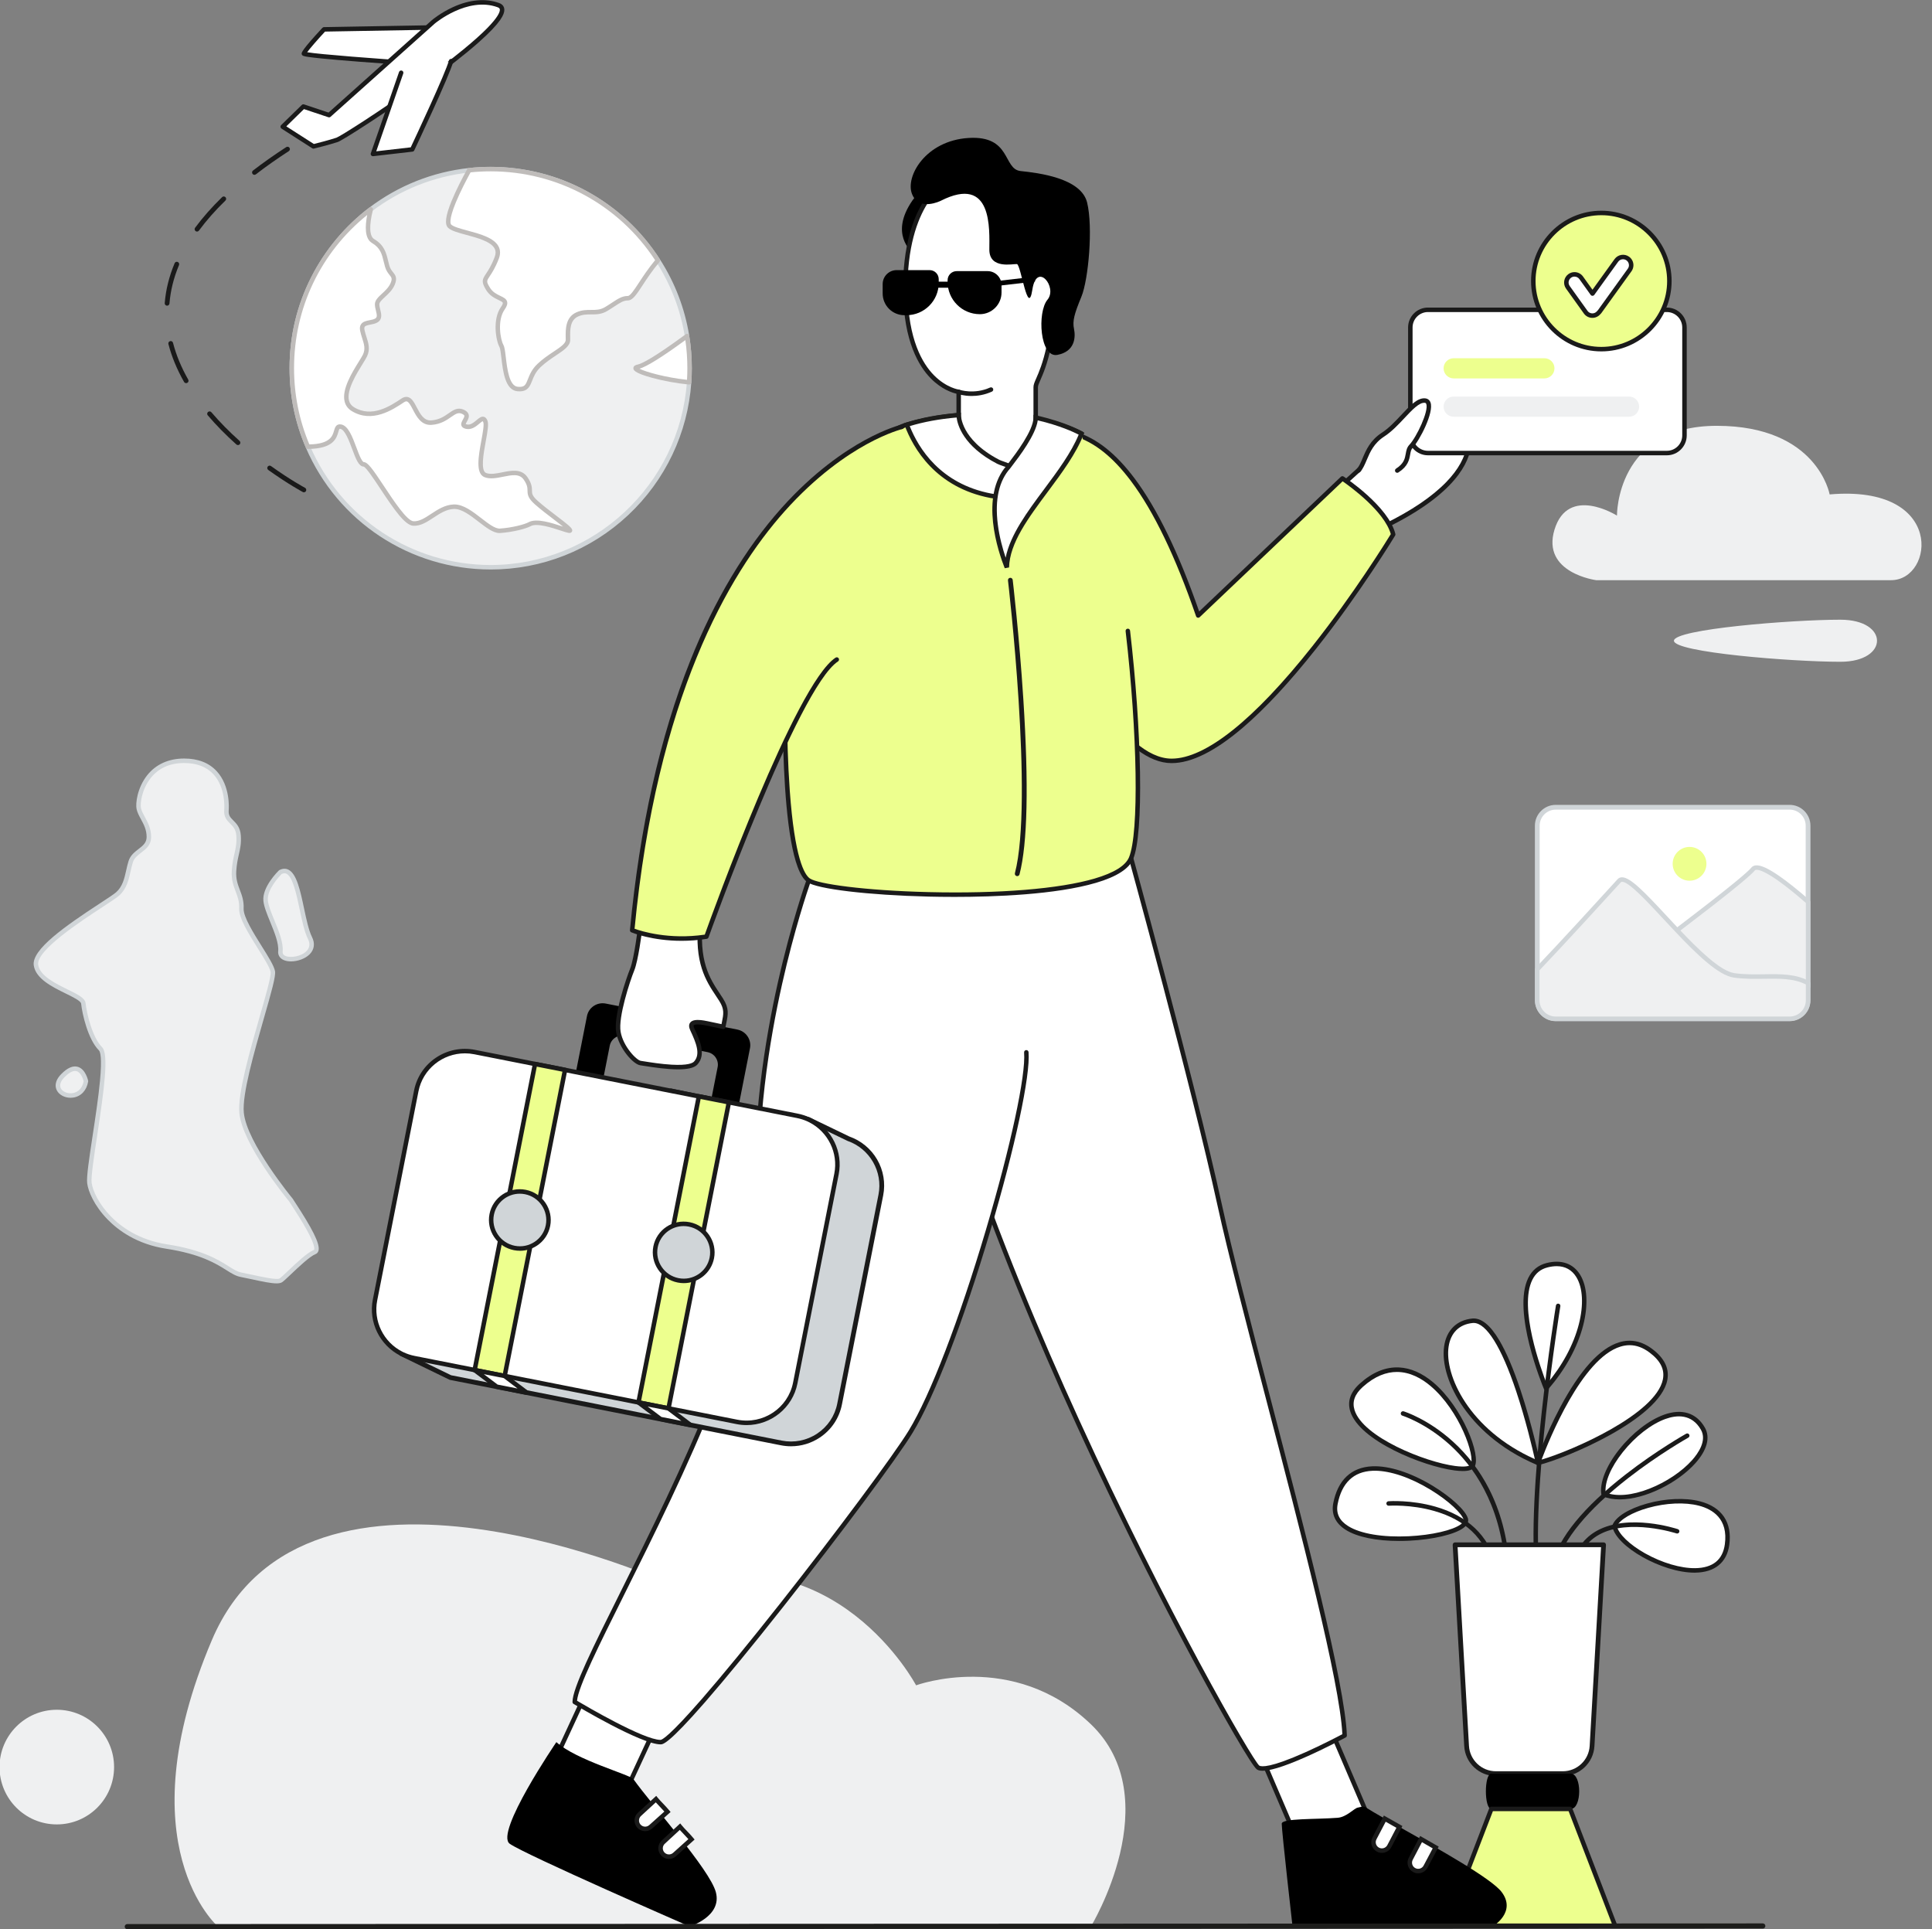<?xml version="1.0" encoding="UTF-8"?> <svg xmlns="http://www.w3.org/2000/svg" width="624" height="623" viewBox="0 0 624 623" fill="none"><rect x="0" y="0" width="624" height="623" fill="#808080" stroke="none"/><g clip-path="url(#clip0_238_3102)"><path d="M499.343 448.361C499.343 448.361 484.345 412.539 499.647 408.628C514.95 404.716 516.513 428.944 499.343 448.361Z" fill="white"></path><path d="M499.343 449.086C499.304 449.086 499.264 449.082 499.225 449.075C498.979 449.034 498.772 448.87 498.674 448.64C498.246 447.617 488.253 423.477 493.616 412.696C494.856 410.206 496.824 408.6 499.465 407.925C504.257 406.701 508.132 408.053 510.376 411.731C512.679 415.507 513.027 421.463 511.332 428.069C509.506 435.181 505.441 442.558 499.883 448.841C499.745 448.999 499.546 449.086 499.341 449.086H499.343ZM502.767 408.932C501.85 408.932 500.869 409.064 499.825 409.33C497.577 409.903 495.971 411.217 494.914 413.342C490.463 422.287 497.679 442.115 499.575 446.985C504.586 441.073 508.246 434.268 509.931 427.707C511.531 421.477 511.243 415.93 509.142 412.485C507.705 410.131 505.532 408.93 502.767 408.93V408.932Z" fill="#1A1A1A"></path><path d="M496.74 472.472C496.74 472.472 514.317 422.121 533.178 436.223C552.529 450.691 507.499 469.808 496.74 472.472Z" fill="white"></path><path d="M496.739 473.195C496.539 473.195 496.342 473.11 496.203 472.959C496.023 472.762 495.967 472.482 496.054 472.231C496.083 472.147 499.076 463.63 503.822 454.683C510.256 442.558 516.691 435.44 522.95 433.526C526.637 432.399 530.224 433.111 533.61 435.643C537.609 438.632 539.253 442.046 538.497 445.792C535.957 458.366 506.06 470.912 496.911 473.178C496.853 473.193 496.795 473.199 496.737 473.199L496.739 473.195ZM526.339 434.448C525.366 434.448 524.38 434.601 523.377 434.91C510.877 438.732 500.252 465.176 497.905 471.401C507.89 468.476 534.815 456.711 537.079 445.5C537.723 442.309 536.307 439.463 532.745 436.801C530.642 435.229 528.524 434.448 526.339 434.448Z" fill="#1A1A1A"></path><path d="M496.739 472.472C496.739 472.472 486.847 425.44 475.579 426.561C459.25 428.187 466.138 459.601 496.739 472.472Z" fill="white"></path><path d="M496.739 473.195C496.644 473.195 496.548 473.177 496.459 473.139C483.92 467.865 476.64 460.19 472.743 454.679C467.938 447.889 465.581 440.427 466.438 434.724C467.212 429.576 470.518 426.338 475.508 425.84C478.381 425.555 481.331 427.927 484.264 432.892C486.512 436.698 488.803 442.071 491.074 448.866C494.924 460.391 497.424 472.205 497.449 472.323C497.505 472.586 497.409 472.86 497.2 473.032C497.068 473.141 496.904 473.197 496.739 473.197V473.195ZM475.968 427.266C475.862 427.266 475.756 427.27 475.651 427.282C471.31 427.715 468.547 430.433 467.87 434.939C466.496 444.089 474.44 461.733 495.727 471.244C494.952 467.805 492.75 458.466 489.693 449.316C484.93 435.061 480.07 427.268 475.965 427.268L475.968 427.266Z" fill="#1A1A1A"></path><path d="M517.926 482.571C516.008 471.095 541.399 446.416 549.993 461.393C555.528 471.037 529.944 487.773 517.926 482.571Z" fill="white"></path><path d="M523.144 484.262C521.137 484.262 519.266 483.943 517.641 483.238C517.415 483.141 517.254 482.936 517.214 482.691C516.579 478.89 518.748 473.425 523.016 468.072C527.21 462.812 532.608 458.634 537.458 456.898C543.231 454.83 547.906 456.299 550.624 461.033C552.452 464.217 551.378 468.302 547.6 472.536C541.937 478.884 531.378 484.262 523.147 484.262H523.144ZM518.589 482.059C522.143 483.423 527.148 482.977 532.745 480.785C538.089 478.693 543.237 475.248 546.518 471.571C548.445 469.41 551.378 465.261 549.366 461.756C546.383 456.558 541.508 456.987 537.944 458.263C533.337 459.912 528.178 463.916 524.146 468.975C520.282 473.821 518.233 478.668 518.589 482.057V482.059Z" fill="#1A1A1A"></path><path d="M521.462 492.828C524.585 484.796 560.738 477.543 557.807 498.864C555.364 516.622 522.977 501.825 521.462 492.828Z" fill="white"></path><path d="M547.267 507.917C536.862 507.917 521.849 499.479 520.748 492.946C520.725 492.817 520.74 492.685 520.787 492.562C521.832 489.873 525.993 487.271 531.917 485.604C537.911 483.915 544.324 483.646 549.074 484.879C556.164 486.72 559.521 491.721 558.525 498.959C557.745 504.638 553.847 507.818 547.553 507.913C547.458 507.913 547.362 507.915 547.267 507.915V507.917ZM522.215 492.904C522.793 495.452 526.33 498.868 531.325 501.677C536.781 504.745 542.846 506.529 547.532 506.465C553.183 506.38 556.399 503.788 557.091 498.763C558.221 490.543 553.158 487.439 548.712 486.283C544.2 485.111 538.069 485.378 532.31 487C527.135 488.456 523.217 490.756 522.217 492.904H522.215Z" fill="#1A1A1A"></path><path d="M475.61 473.419C478.841 468.265 460.663 428.54 439.687 447.383C423.693 461.749 472.379 478.575 475.61 473.419Z" fill="white"></path><path d="M472.46 475.099C471.681 475.099 470.789 475.033 469.777 474.9C459.579 473.568 439.048 465.311 436.104 455.817C435.109 452.601 436.15 449.583 439.201 446.842C443.291 443.169 447.561 441.419 451.906 441.638C455.629 441.829 459.339 443.457 462.926 446.482C472.288 454.371 478.52 470.138 476.223 473.804C475.68 474.67 474.44 475.099 472.46 475.099ZM451.173 443.097C447.803 443.097 444.084 444.406 440.169 447.922C437.541 450.283 436.663 452.726 437.489 455.388C440.217 464.19 460.349 472.207 469.965 473.462C473.215 473.887 474.705 473.496 474.995 473.034C476.568 470.525 471.516 455.616 461.992 447.59C459.167 445.208 455.451 443.097 451.171 443.097H451.173Z" fill="#1A1A1A"></path><path d="M473.414 490.577C471.394 483.71 436.222 460.632 431.331 485.612C428.05 502.363 475.434 497.445 473.414 490.577Z" fill="white"></path><path d="M451.877 497.679C444.537 497.679 438.379 496.418 434.684 494.114C431.329 492.022 429.923 489.032 430.619 485.473C432.082 477.997 436.431 473.881 443.195 473.566C448.602 473.317 455.718 475.606 462.714 479.851C468.663 483.46 473.347 487.787 474.107 490.373C474.326 491.12 474.264 492.258 472.718 493.432C469.928 495.554 462.851 497.23 455.106 497.6C454.006 497.652 452.928 497.679 451.875 497.679H451.877ZM444.026 474.997C443.767 474.997 443.512 475.003 443.264 475.014C437.158 475.298 433.382 478.91 432.041 485.751C431.453 488.753 432.569 491.085 435.45 492.883C439.432 495.367 446.572 496.558 455.037 496.152C462.396 495.8 469.307 494.207 471.843 492.278C472.557 491.736 472.851 491.232 472.718 490.783C472.17 488.914 468.212 484.885 461.963 481.092C455.536 477.191 449.055 474.997 444.026 474.997Z" fill="#1A1A1A"></path><path d="M496.739 510.666C496.381 510.666 496.068 510.399 496.021 510.034C492.574 483.305 502.435 422.248 502.535 421.635C502.599 421.239 502.971 420.972 503.367 421.036C503.762 421.101 504.029 421.473 503.965 421.869C503.866 422.48 494.038 483.327 497.457 509.848C497.509 510.246 497.228 510.608 496.832 510.66C496.801 510.664 496.77 510.666 496.739 510.666Z" fill="#1A1A1A"></path><path d="M501.976 506.141C501.916 506.141 501.858 506.133 501.798 506.119C501.411 506.021 501.175 505.626 501.274 505.238C503.475 496.535 511.448 486.782 524.97 476.248C534.991 468.445 544.5 463.094 544.595 463.04C544.945 462.845 545.386 462.969 545.58 463.319C545.775 463.67 545.651 464.111 545.301 464.306C545.208 464.357 535.779 469.665 525.844 477.404C512.777 487.586 504.766 497.333 502.676 505.595C502.593 505.924 502.297 506.141 501.974 506.141H501.976Z" fill="#1A1A1A"></path><path d="M508.488 506.142C508.43 506.142 508.372 506.136 508.314 506.121C507.925 506.026 507.689 505.632 507.784 505.243C509.009 500.292 511.704 496.635 515.79 494.373C526.005 488.724 541.275 493.652 541.918 493.864C542.299 493.988 542.504 494.398 542.38 494.779C542.256 495.16 541.846 495.368 541.465 495.241C541.314 495.191 526.146 490.298 516.486 495.643C512.768 497.7 510.311 501.048 509.187 505.589C509.105 505.918 508.811 506.14 508.486 506.14L508.488 506.142Z" fill="#1A1A1A"></path><path d="M486.783 506.142C486.409 506.142 486.092 505.852 486.061 505.473C484.513 485.343 475.596 473.297 468.388 466.736C460.566 459.614 453.005 457.223 452.928 457.2C452.545 457.082 452.332 456.676 452.45 456.293C452.568 455.91 452.974 455.696 453.355 455.812C453.674 455.91 461.251 458.298 469.309 465.613C474.037 469.905 477.932 475.008 480.888 480.781C484.577 487.986 486.804 496.256 487.504 505.361C487.535 505.761 487.237 506.109 486.837 506.14C486.818 506.14 486.8 506.142 486.781 506.142H486.783Z" fill="#1A1A1A"></path><path d="M482.443 506.142C482.12 506.142 481.824 505.922 481.741 505.595C479.512 496.797 473.283 490.876 463.228 487.995C455.642 485.821 448.615 486.292 448.544 486.296C448.149 486.323 447.799 486.024 447.77 485.625C447.741 485.225 448.041 484.879 448.441 484.85C448.735 484.829 455.76 484.355 463.586 486.588C474.047 489.573 480.809 496.022 483.144 505.236C483.244 505.624 483.008 506.02 482.621 506.117C482.561 506.131 482.5 506.14 482.443 506.14V506.142Z" fill="#1A1A1A"></path><path d="M504.752 572.824H483.138C478.119 572.824 473.971 568.905 473.683 563.887L469.964 498.914H517.929L514.209 563.887C513.922 568.903 509.774 572.824 504.754 572.824H504.752Z" fill="white"></path><path d="M504.752 573.593H483.138C477.715 573.593 473.226 569.348 472.915 563.931L469.193 498.959C469.181 498.748 469.258 498.541 469.403 498.387C469.547 498.234 469.75 498.147 469.961 498.147H517.927C518.138 498.147 518.341 498.234 518.486 498.387C518.63 498.541 518.707 498.748 518.695 498.959L514.973 563.931C514.662 569.348 510.173 573.593 504.75 573.593H504.752ZM470.777 499.684L474.451 563.844C474.714 568.449 478.531 572.056 483.138 572.056H504.752C509.359 572.056 513.176 568.449 513.439 563.844L517.113 499.684H470.777Z" fill="#1A1A1A"></path><path d="M507.13 572.824H481.67C479.327 572.824 479.327 584.228 481.67 584.228H507.13C507.194 584.228 507.258 584.226 507.322 584.224C510.959 584.224 510.959 572.83 507.322 572.83C507.258 572.828 507.194 572.826 507.13 572.826V572.824Z" fill="black"></path><path d="M521.671 622.022H467.142L481.683 584.228H507.13L521.671 622.022Z" fill="#EDFF8E"></path><path d="M521.671 622.747H467.142C466.904 622.747 466.681 622.629 466.544 622.433C466.409 622.236 466.381 621.985 466.465 621.761L481.006 583.965C481.114 583.685 481.383 583.501 481.683 583.501H507.13C507.43 583.501 507.699 583.685 507.807 583.965L522.348 621.761C522.433 621.985 522.404 622.236 522.269 622.433C522.135 622.629 521.911 622.747 521.671 622.747ZM468.196 621.297H520.615L506.631 584.951H482.18L468.196 621.297Z" fill="#1A1A1A"></path><path d="M515.536 187.376H610.798C624.687 187.376 628.377 156.422 590.94 159.681C590.94 159.681 587.034 137.525 554.479 137.525C521.924 137.525 522.249 166.523 522.249 166.523C522.249 166.523 506.47 156.54 502.065 171.085C497.832 185.06 515.536 187.376 515.536 187.376Z" fill="#EFF0F1"></path><path d="M18.347 589.223C28.563 589.223 36.845 580.934 36.845 570.709C36.845 560.484 28.563 552.195 18.347 552.195C8.13 552.195 -0.152 560.484 -0.152 570.709C-0.152 580.934 8.13 589.223 18.347 589.223Z" fill="#EFF0F1"></path><path d="M70.419 622.241H352.309C352.309 622.241 377.485 580.945 352.309 556.846C327.133 532.747 295.88 544.303 295.88 544.303C295.88 544.303 269.992 495.214 216.958 511.81C216.958 511.81 98.958 457.784 68.427 529.708C40.213 596.176 70.416 622.243 70.416 622.243L70.419 622.241Z" fill="#EFF0F1"></path><path d="M222.727 118.905C222.727 120.44 222.673 121.96 222.568 123.468C220.229 156.848 192.432 183.201 158.484 183.201C132.002 183.201 109.267 167.165 99.435 144.265C96.092 136.482 94.243 127.91 94.243 118.905C94.243 97.953 104.255 79.345 119.751 67.606C128.779 60.763 139.669 56.26 151.527 54.983H151.529C153.815 54.735 156.133 54.608 158.482 54.608C181.141 54.608 201.057 66.346 212.491 84.079C217.188 91.356 220.454 99.643 221.893 108.545C222.439 111.915 222.723 115.379 222.723 118.905H222.727Z" fill="#EFF0F1"></path><path d="M158.484 183.926C132.478 183.926 109.039 168.472 98.77 144.553C95.287 136.443 93.519 127.813 93.519 118.907C93.519 108.547 95.881 98.645 100.54 89.474C104.984 80.727 111.475 72.967 119.314 67.03C128.68 59.933 139.793 55.518 151.451 54.265C151.457 54.265 151.463 54.265 151.467 54.265C153.769 54.014 156.129 53.888 158.482 53.888C180.648 53.888 201.066 65.029 213.1 83.69C217.977 91.247 221.177 99.573 222.607 108.433C223.164 111.874 223.447 115.4 223.447 118.909C223.447 120.452 223.394 122.006 223.286 123.525C222.137 139.905 214.886 155.127 202.869 166.386C190.793 177.699 175.029 183.93 158.48 183.93L158.484 183.926ZM151.592 55.707C140.199 56.935 129.342 61.25 120.189 68.186C104.16 80.328 94.968 98.814 94.968 118.907C94.968 127.616 96.694 136.054 100.101 143.982C110.142 167.368 133.058 182.478 158.484 182.478C191.691 182.478 219.523 156.538 221.845 123.421C221.949 121.936 222.003 120.417 222.003 118.907C222.003 115.474 221.725 112.027 221.181 108.663C219.782 100.002 216.654 91.862 211.885 84.475C200.118 66.228 180.156 55.336 158.484 55.336C156.176 55.336 153.864 55.46 151.61 55.707C151.604 55.707 151.598 55.707 151.592 55.707Z" fill="#D0D5D8"></path><path d="M212.494 84.08C206.932 90.692 204.847 96.315 202.759 96.315C200.67 96.315 199.07 97.835 195.814 99.791C192.559 101.748 189.955 100.01 186.483 101.531C183.01 103.049 183.445 107.178 183.445 109.784C183.445 112.39 178.237 114.13 174.114 118.04C169.989 121.951 171.943 126.077 167.167 125.642C162.394 125.207 163.044 113.695 161.96 111.742C160.875 109.784 159.79 103.271 162.394 99.575C164.998 95.884 160.006 97.187 157.619 93.278C155.23 89.367 157.619 90.669 160.44 83.286C163.259 75.899 148.069 75.683 145.247 73.078C143.062 71.058 148.826 59.904 151.529 54.988H151.532C153.817 54.74 156.135 54.613 158.484 54.613C181.143 54.613 201.06 66.351 212.494 84.084V84.08Z" fill="white"></path><path d="M167.799 126.394C167.579 126.394 167.345 126.384 167.099 126.361C163.166 126.003 162.454 119.978 161.935 115.578C161.759 114.089 161.577 112.548 161.322 112.09C160.184 110.035 158.975 103.159 161.798 99.153C162.419 98.272 162.417 97.914 162.388 97.8C162.313 97.512 161.645 97.191 160.999 96.882C159.788 96.302 158.13 95.507 156.998 93.65C155.392 91.019 155.735 90.251 156.967 88.413C157.648 87.396 158.679 85.859 159.763 83.023C160.163 81.977 160.163 81.086 159.763 80.301C158.6 78.018 154.181 76.827 150.629 75.868C148.035 75.17 145.798 74.565 144.757 73.603C143.529 72.47 143.887 69.684 145.885 64.834C147.369 61.23 149.428 57.296 150.894 54.632C151.012 54.418 151.227 54.28 151.469 54.259C153.771 54.008 156.131 53.882 158.484 53.882C180.65 53.882 201.068 65.023 213.102 83.684C213.274 83.951 213.253 84.301 213.048 84.544C210.664 87.38 208.931 90.021 207.54 92.142C205.541 95.194 204.332 97.035 202.759 97.035C201.384 97.035 200.236 97.794 198.493 98.939C197.824 99.378 197.069 99.878 196.187 100.406C194.285 101.549 192.587 101.545 190.948 101.543C189.565 101.543 188.261 101.537 186.773 102.19C184.076 103.37 184.122 106.48 184.161 108.978C184.165 109.256 184.169 109.525 184.169 109.778C184.169 111.731 182.145 113.082 179.58 114.793C178.003 115.846 176.217 117.039 174.613 118.559C172.998 120.09 172.394 121.627 171.86 122.984C171.172 124.733 170.518 126.392 167.803 126.392L167.799 126.394ZM151.981 55.666C150.548 58.286 148.621 61.994 147.222 65.39C144.802 71.265 145.56 72.377 145.736 72.539C146.514 73.257 148.694 73.846 151.002 74.467C155.029 75.553 159.596 76.783 161.051 79.64C161.639 80.796 161.659 82.107 161.113 83.539C159.97 86.528 158.886 88.148 158.167 89.219C157.135 90.76 157.027 90.92 158.232 92.894C159.14 94.384 160.459 95.016 161.622 95.573C162.653 96.066 163.543 96.493 163.787 97.433C163.973 98.144 163.723 98.933 162.98 99.987C160.54 103.447 161.61 109.622 162.587 111.383C162.961 112.059 163.121 113.289 163.371 115.406C163.806 119.092 164.464 124.662 167.227 124.915C169.457 125.118 169.765 124.337 170.506 122.452C171.065 121.029 171.762 119.257 173.611 117.507C175.304 115.901 177.146 114.671 178.773 113.587C180.888 112.175 182.716 110.957 182.716 109.78C182.716 109.533 182.712 109.272 182.708 109.003C182.669 106.385 182.609 102.43 186.189 100.864C187.957 100.089 189.478 100.093 190.948 100.097C192.521 100.101 193.881 100.103 195.438 99.167C196.295 98.653 197.038 98.162 197.694 97.731C199.584 96.486 200.948 95.587 202.757 95.587C203.547 95.587 204.837 93.623 206.327 91.349C207.673 89.298 209.331 86.769 211.593 84.026C199.791 66.048 179.976 55.334 158.482 55.334C156.302 55.334 154.117 55.446 151.978 55.666H151.981Z" fill="#BFBCBA"></path><path d="M222.727 118.905C222.727 120.44 222.673 121.961 222.567 123.469C212.917 122.532 202.431 119.216 206.014 118.468C208.72 117.905 215.755 113.063 221.895 108.543C222.441 111.913 222.725 115.377 222.725 118.903L222.727 118.905Z" fill="white"></path><path d="M222.567 124.194C222.544 124.194 222.522 124.194 222.497 124.19C218.634 123.815 214.319 123.03 210.655 122.035C204.65 120.405 204.599 119.429 204.572 118.961C204.549 118.541 204.754 117.99 205.865 117.76C207.323 117.457 211.212 115.51 221.464 107.961C221.667 107.812 221.934 107.779 222.168 107.874C222.402 107.969 222.569 108.181 222.609 108.429C223.165 111.87 223.449 115.396 223.449 118.905C223.449 120.449 223.395 122.002 223.288 123.521C223.273 123.716 223.182 123.898 223.033 124.024C222.903 124.136 222.735 124.196 222.565 124.196L222.567 124.194ZM206.536 119.083C208.513 120.103 214.917 121.913 221.892 122.671C221.965 121.426 222.002 120.163 222.002 118.905C222.002 115.872 221.787 112.827 221.36 109.838C213.917 115.272 208.939 118.379 206.538 119.086L206.536 119.083Z" fill="#BFBCBA"></path><path d="M171.073 169.297C169.709 170.065 165.428 171.172 161.522 171.429C157.617 171.688 151.755 163.434 146.547 163.65C141.339 163.867 137.866 169.297 133.525 169.079C129.183 168.862 119.852 149.965 117.463 149.965C115.074 149.965 113.557 138.453 110.084 137.8C107.101 137.239 111.164 144.214 99.432 144.264C96.089 136.481 94.241 127.908 94.241 118.903C94.241 97.951 104.253 79.344 119.748 67.604C118.908 70.896 117.974 76.361 120.499 77.85C124.188 80.021 124.188 83.064 125.057 85.996C125.925 88.927 128.096 88.71 126.794 91.751C125.492 94.792 121.801 96.31 121.801 98.268C121.801 100.226 123.321 102.394 121.584 103.48C119.847 104.566 116.376 103.698 117.026 106.739C117.676 109.778 119.195 111.951 117.896 114.774C116.594 117.598 107.912 128.459 113.988 132.153C120.065 135.845 126.142 131.933 130.05 129.329C133.956 126.721 133.738 136.93 139.381 136.497C145.023 136.064 146.325 131.5 149.581 133.021C152.837 134.542 147.627 137.148 150.668 137.8C153.706 138.451 155.66 133.454 156.743 136.062C157.83 138.668 152.837 151.918 156.743 153.439C160.651 154.959 166.943 150.398 169.767 154.526C172.588 158.653 169.334 158.868 173.24 162.345C177.146 165.821 183.658 170.165 184.09 171.25C184.525 172.338 174.542 167.341 171.069 169.295L171.073 169.297Z" fill="white"></path><path d="M161.342 172.16C159.299 172.16 157.004 170.389 154.582 168.516C151.879 166.428 149.083 164.273 146.578 164.375C144.146 164.476 142.059 165.85 140.041 167.178C137.897 168.588 135.872 169.92 133.49 169.804C130.853 169.672 127.415 164.77 122.843 157.859C120.913 154.943 118.276 150.955 117.434 150.69C115.846 150.659 114.921 148.181 113.752 145.049C112.766 142.407 111.417 138.788 109.951 138.515C109.616 138.451 109.581 138.444 109.281 139.486C108.693 141.533 107.708 144.955 99.436 144.991H99.434C99.145 144.991 98.884 144.819 98.768 144.551C95.284 136.441 93.517 127.811 93.517 118.905C93.517 108.545 95.878 98.643 100.538 89.472C104.982 80.725 111.473 72.965 119.311 67.028C119.558 66.842 119.893 66.831 120.15 67.003C120.406 67.173 120.526 67.488 120.45 67.786C119.154 72.866 119.307 76.309 120.868 77.227C124.132 79.149 124.745 81.705 125.337 84.179C125.465 84.711 125.596 85.26 125.753 85.79C126.047 86.787 126.5 87.353 126.937 87.899C127.705 88.863 128.431 89.772 127.461 92.038C126.759 93.677 125.482 94.86 124.354 95.902C123.414 96.772 122.526 97.592 122.526 98.27C122.526 98.825 122.679 99.449 122.828 100.049C123.163 101.404 123.577 103.088 121.969 104.097C121.286 104.524 120.462 104.684 119.667 104.837C118.877 104.99 118.057 105.148 117.796 105.543C117.653 105.759 117.635 106.109 117.736 106.587C117.908 107.387 118.144 108.135 118.374 108.856C119.013 110.871 119.616 112.773 118.556 115.077C118.291 115.648 117.784 116.469 117.14 117.505C115.18 120.664 111.899 125.951 112.7 129.307C112.928 130.262 113.472 130.989 114.366 131.531C120.16 135.051 126.101 131.09 129.65 128.722C130.385 128.231 131.093 128.07 131.758 128.24C133.037 128.567 133.77 129.965 134.618 131.583C135.744 133.734 136.907 135.956 139.329 135.77C141.898 135.573 143.481 134.465 144.881 133.487C146.41 132.418 147.853 131.409 149.892 132.36C150.664 132.721 151.15 133.201 151.339 133.787C151.628 134.689 151.15 135.536 150.767 136.217C150.637 136.447 150.451 136.781 150.409 136.951C150.467 136.984 150.589 137.036 150.823 137.087C151.96 137.33 152.995 136.464 153.905 135.697C154.729 135.008 155.439 134.409 156.265 134.612C157.006 134.792 157.314 135.536 157.416 135.78C157.886 136.909 157.521 139.08 156.888 142.53C156.192 146.314 155.143 152.032 157.008 152.759C158.422 153.308 160.361 152.917 162.239 152.54C165.143 151.953 168.436 151.29 170.365 154.114C171.781 156.186 171.801 157.42 171.816 158.413C171.833 159.409 171.843 160.13 173.72 161.8C175.453 163.341 177.723 165.071 179.725 166.595C183.153 169.206 184.475 170.26 184.761 170.977C184.885 171.288 184.827 171.625 184.61 171.857C184.138 172.363 183.5 172.153 181.135 171.372C178.425 170.48 173.383 168.82 171.423 169.922C169.926 170.766 165.509 171.886 161.566 172.145C161.491 172.149 161.415 172.153 161.338 172.153L161.342 172.16ZM146.756 162.92C149.712 162.92 152.636 165.18 155.468 167.368C157.759 169.137 159.92 170.809 161.477 170.705C165.42 170.447 169.518 169.342 170.721 168.665C173.238 167.25 178.268 168.905 181.596 170.001C181.687 170.03 181.778 170.061 181.869 170.09C180.981 169.373 179.855 168.516 178.856 167.753C176.831 166.212 174.538 164.466 172.764 162.887C170.574 160.938 170.396 159.861 170.373 158.437C170.359 157.557 170.344 156.648 169.175 154.936C167.786 152.906 165.35 153.397 162.53 153.965C160.448 154.385 158.296 154.818 156.489 154.116C153.506 152.956 154.549 147.28 155.468 142.273C155.911 139.863 156.412 137.133 156.083 136.342C156.008 136.161 155.946 136.074 155.915 136.035C155.69 136.099 155.184 136.524 154.841 136.812C153.791 137.692 152.353 138.9 150.523 138.509C150.242 138.449 149.389 138.264 149.07 137.558C148.753 136.853 149.155 136.139 149.509 135.509C149.766 135.051 150.057 134.533 149.962 134.235C149.904 134.053 149.662 133.856 149.281 133.678C148.056 133.106 147.257 133.599 145.713 134.678C144.239 135.708 142.405 136.99 139.443 137.218C136.073 137.477 134.556 134.583 133.337 132.259C132.708 131.057 132.056 129.814 131.402 129.646C131.308 129.624 131.027 129.551 130.458 129.932C126.873 132.323 120.199 136.771 113.619 132.772C112.396 132.029 111.614 130.976 111.297 129.644C110.355 125.7 113.702 120.308 115.915 116.74C116.507 115.785 117.018 114.961 117.246 114.47C118.072 112.678 117.598 111.184 116.999 109.295C116.759 108.539 116.513 107.758 116.327 106.89C116.136 106.003 116.225 105.301 116.596 104.742C117.194 103.838 118.316 103.621 119.4 103.412C120.067 103.283 120.756 103.148 121.21 102.865C121.864 102.454 121.785 101.831 121.431 100.395C121.261 99.71 121.085 98.999 121.085 98.268C121.085 96.956 122.199 95.927 123.377 94.835C124.397 93.891 125.554 92.819 126.136 91.465C126.765 89.996 126.486 89.646 125.811 88.803C125.337 88.208 124.745 87.469 124.37 86.201C124.203 85.635 124.066 85.065 123.933 84.514C123.364 82.136 122.872 80.083 120.139 78.474C117.773 77.079 117.877 73.112 118.599 69.427C103.558 81.567 94.972 99.486 94.972 118.901C94.972 127.448 96.634 135.731 99.915 143.53C106.654 143.385 107.397 140.804 107.892 139.08C108.171 138.105 108.556 136.771 110.223 137.085C112.491 137.51 113.824 141.084 115.114 144.537C115.615 145.877 116.087 147.143 116.561 148.059C117.153 149.204 117.465 149.235 117.467 149.235C118.761 149.235 120.301 151.379 124.054 157.054C127.177 161.777 131.455 168.244 133.565 168.35C135.477 168.445 137.307 167.238 139.246 165.961C141.327 164.592 143.686 163.038 146.518 162.92C146.597 162.916 146.677 162.916 146.756 162.916V162.92Z" fill="#BFBCBA"></path><path d="M141.936 8.831L104.659 9.483C104.659 9.483 98.147 16.489 98.147 17.303C98.147 18.117 134.772 20.562 134.772 20.562L141.934 8.833L141.936 8.831Z" fill="white"></path><path d="M134.774 21.285C134.757 21.285 134.741 21.285 134.726 21.285C134.635 21.279 125.461 20.666 116.406 19.961C111.084 19.547 106.843 19.182 103.8 18.878C101.987 18.695 100.579 18.534 99.619 18.395C98.251 18.196 97.425 18.078 97.425 17.303C97.425 17.003 97.425 16.203 104.129 8.99C104.264 8.845 104.45 8.762 104.647 8.758L141.923 8.105C142.186 8.103 142.432 8.24 142.565 8.47C142.695 8.7 142.691 8.982 142.554 9.208L135.393 20.937C135.26 21.152 135.026 21.283 134.774 21.283V21.285ZM99.207 16.87C103.163 17.56 121.678 18.956 134.385 19.808L140.629 9.578L104.98 10.202C102.608 12.762 100.124 15.603 99.205 16.87H99.207Z" fill="#1A1A1A"></path><path d="M106.288 37.178L139.984 7.04C139.984 7.04 150.727 -2.083 160.983 1.665C171.237 5.412 111.825 44.184 108.894 45.162C105.963 46.14 101.244 47.279 101.244 47.279L91.315 40.926L97.988 34.408L106.291 37.178H106.288Z" fill="white"></path><path d="M101.242 48.002C101.105 48.002 100.969 47.963 100.851 47.889L90.921 41.535C90.735 41.415 90.613 41.218 90.59 40.998C90.567 40.779 90.646 40.559 90.806 40.406L97.479 33.889C97.673 33.7 97.957 33.634 98.214 33.721L106.116 36.358L139.497 6.5C139.624 6.392 142.321 4.122 146.332 2.288C151.699 -0.164 156.851 -0.614 161.225 0.983C162.314 1.381 162.904 2.174 162.889 3.219C162.87 4.571 161.995 7.124 154.651 13.635C150.308 17.486 144.341 22.153 136.918 27.506C124.114 36.739 110.606 45.353 109.12 45.848C106.195 46.824 101.604 47.936 101.41 47.984C101.354 47.998 101.296 48.005 101.24 48.005L101.242 48.002ZM92.472 40.806L101.37 46.501C102.451 46.233 106.216 45.289 108.662 44.472C109.879 44.066 122.905 35.826 136.074 26.329C158.909 9.86 161.424 4.665 161.444 3.196C161.448 2.889 161.366 2.574 160.732 2.344C151 -1.211 140.555 7.505 140.452 7.592L106.771 37.717C106.576 37.891 106.305 37.947 106.058 37.864L98.176 35.235L92.472 40.806Z" fill="#1A1A1A"></path><path d="M129.564 23.493C129.564 23.493 122.503 43.901 120.448 49.722L133.144 48.255C133.144 48.255 144.539 24.144 145.678 19.746L129.564 23.493Z" fill="white"></path><path d="M120.45 50.447C120.23 50.447 120.021 50.347 119.883 50.173C119.727 49.979 119.682 49.715 119.767 49.479C121.797 43.727 128.81 23.46 128.88 23.255C129.011 22.876 129.425 22.675 129.802 22.808C130.18 22.938 130.379 23.352 130.249 23.729C130.182 23.922 123.927 42.003 121.518 48.868L132.662 47.582C134.092 44.547 143.943 23.555 144.978 19.565C145.079 19.178 145.475 18.946 145.862 19.046C146.249 19.147 146.481 19.543 146.381 19.93C145.239 24.345 134.268 47.58 133.801 48.568C133.693 48.794 133.478 48.949 133.229 48.978L120.533 50.445C120.506 50.449 120.477 50.449 120.45 50.449V50.447Z" fill="#1A1A1A"></path><path d="M98.147 158.991C98.025 158.991 97.901 158.962 97.785 158.899C97.737 158.875 92.958 156.308 86.641 151.777C86.295 151.529 86.216 151.048 86.465 150.704C86.713 150.36 87.193 150.28 87.537 150.528C93.765 154.997 98.462 157.52 98.509 157.545C98.884 157.746 99.025 158.212 98.826 158.587C98.687 158.846 98.422 158.995 98.147 158.995V158.991ZM76.86 143.742C76.678 143.742 76.496 143.677 76.349 143.547C72.921 140.481 69.81 137.315 67.101 134.138C66.826 133.814 66.865 133.328 67.188 133.052C67.511 132.777 67.997 132.816 68.272 133.139C70.934 136.265 73.998 139.379 77.374 142.399C77.691 142.683 77.717 143.168 77.436 143.487C77.285 143.657 77.074 143.744 76.862 143.744L76.86 143.742ZM60.121 123.744C59.854 123.744 59.593 123.606 59.453 123.355C57.145 119.301 55.443 115.182 54.392 111.112C54.286 110.7 54.533 110.281 54.945 110.173C55.356 110.068 55.775 110.314 55.882 110.726C56.898 114.665 58.55 118.657 60.79 122.593C61.001 122.961 60.871 123.432 60.502 123.643C60.382 123.711 60.252 123.744 60.121 123.744ZM53.972 98.728C53.951 98.728 53.93 98.728 53.91 98.726C53.487 98.692 53.171 98.322 53.204 97.897C53.545 93.592 54.62 89.258 56.398 85.018C56.561 84.626 57.012 84.442 57.404 84.606C57.795 84.769 57.979 85.221 57.816 85.612C56.102 89.702 55.065 93.874 54.736 98.017C54.705 98.419 54.367 98.726 53.97 98.726L53.972 98.728ZM63.63 74.786C63.47 74.786 63.311 74.737 63.174 74.635C62.833 74.382 62.76 73.902 63.013 73.56C65.457 70.247 68.393 66.918 71.737 63.668C72.042 63.372 72.528 63.38 72.824 63.684C73.12 63.989 73.112 64.476 72.808 64.772C69.523 67.965 66.644 71.227 64.249 74.473C64.098 74.678 63.866 74.786 63.63 74.786ZM82.178 56.461C81.948 56.461 81.721 56.357 81.569 56.16C81.311 55.825 81.373 55.34 81.708 55.081C84.991 52.55 88.603 50.004 92.447 47.514C92.803 47.282 93.279 47.385 93.51 47.742C93.74 48.098 93.639 48.574 93.283 48.806C89.474 51.272 85.895 53.795 82.648 56.299C82.507 56.407 82.344 56.459 82.178 56.459V56.461Z" fill="#1A1A1A"></path><path d="M90.567 281.648C90.567 281.648 85.359 286.68 85.792 290.897C86.226 295.115 90.999 302.5 90.567 307.28C90.132 312.059 103.468 309.643 100.117 302.935C96.915 296.528 96.644 278.607 90.567 281.648Z" fill="#EFF0F1"></path><path d="M93.976 310.501C93.088 310.501 92.252 310.354 91.563 310.037C90.36 309.486 89.735 308.457 89.847 307.214C90.081 304.636 88.661 301.16 87.286 297.8C86.249 295.26 85.268 292.864 85.073 290.972C84.608 286.456 89.843 281.341 90.066 281.126C90.12 281.074 90.18 281.033 90.246 281C91.275 280.484 92.248 280.44 93.134 280.867C95.831 282.168 96.986 287.629 98.211 293.413C98.948 296.893 99.71 300.491 100.767 302.61C101.788 304.653 101.535 306.623 100.057 308.154C98.646 309.617 96.156 310.501 93.978 310.501H93.976ZM90.991 282.249C90.356 282.889 86.148 287.279 86.514 290.823C86.688 292.507 87.63 294.811 88.627 297.251C90.068 300.773 91.556 304.415 91.289 307.346C91.252 307.748 91.304 308.326 92.165 308.722C93.827 309.484 97.315 308.908 99.012 307.149C100.061 306.064 100.215 304.755 99.469 303.263C98.327 300.976 97.582 297.45 96.791 293.717C95.746 288.774 94.56 283.171 92.502 282.178C92.217 282.039 91.753 281.903 90.991 282.253V282.249Z" fill="#D0D5D8"></path><path d="M27.763 349.174C27.763 349.174 26.117 341.449 20.297 347.401C14.476 353.352 26.37 357.404 27.763 349.174Z" fill="#EFF0F1"></path><path d="M22.791 354.545C20.889 354.545 19.111 353.619 18.36 352.159C17.879 351.225 17.426 349.298 19.777 346.893C21.748 344.877 23.551 344.088 25.136 344.55C27.645 345.279 28.436 348.871 28.469 349.023C28.488 349.112 28.49 349.205 28.475 349.294C27.993 352.149 26.2 354.086 23.683 354.477C23.385 354.523 23.085 354.545 22.791 354.545ZM24.244 345.874C23.071 345.874 21.76 346.943 20.814 347.908C19.541 349.209 19.128 350.483 19.649 351.496C20.229 352.625 21.868 353.29 23.462 353.044C25.321 352.756 26.612 351.355 27.022 349.192C26.8 348.304 26.051 346.323 24.731 345.942C24.571 345.896 24.408 345.876 24.242 345.876L24.244 345.874Z" fill="#D0D5D8"></path><path d="M93.987 387.594C93.987 387.594 79.011 369.511 78.034 359.41C77.057 349.308 88.777 317.54 88.127 313.795C87.475 310.047 77.757 298.318 77.976 293.431C78.197 288.544 75.266 286.605 75.591 281.302C75.916 275.999 77.382 274.37 77.057 269.809C76.732 265.247 72.824 265.572 73.151 261.663C73.476 257.754 72.499 245.697 59.477 245.697C46.456 245.697 44.177 258.404 44.827 261.174C45.479 263.944 48.083 266.225 48.083 270.298C48.083 274.37 43.361 274.696 42.223 278.279C41.084 281.863 41.084 285.936 37.99 288.706C34.898 291.476 10.643 304.997 11.62 311.676C12.597 318.355 26.595 320.961 26.92 324.058C27.245 327.153 29.036 335.298 32.455 338.72C35.873 342.141 28.222 376.842 28.874 382.054C29.526 387.266 36.849 399.974 53.779 402.582C70.709 405.188 73.474 410.891 77.87 411.705C82.265 412.519 89.265 414.475 90.731 413.497C92.196 412.519 98.706 405.515 101.637 404.374C104.568 403.234 95.94 390.689 93.987 387.594Z" fill="#EFF0F1"></path><path d="M89.309 414.487C87.578 414.487 84.925 413.947 81.36 413.17C80.054 412.886 78.823 412.617 77.738 412.416C76.153 412.122 74.805 411.274 73.099 410.201C69.821 408.138 64.865 405.02 53.669 403.297C44.191 401.838 38.125 397.326 34.703 393.798C30.39 389.351 28.481 384.739 28.156 382.141C27.897 380.076 28.792 374.187 29.924 366.727C30.801 360.945 31.797 354.39 32.292 349.114C33.004 341.53 32.379 339.665 31.942 339.23C28.433 335.719 26.558 327.542 26.2 324.132C26.109 323.269 23.499 321.988 21.195 320.857C16.892 318.744 11.535 316.115 10.902 311.782C10.156 306.688 21.054 299.093 32.281 291.753C34.805 290.104 36.798 288.801 37.506 288.167C39.592 286.299 40.159 283.769 40.758 281.093C40.981 280.092 41.213 279.059 41.53 278.062C42.109 276.237 43.5 275.164 44.728 274.217C46.137 273.128 47.356 272.187 47.356 270.3C47.356 267.971 46.433 266.266 45.539 264.617C44.949 263.528 44.39 262.498 44.119 261.344C43.713 259.615 44.309 254.462 47.532 250.39C50.335 246.849 54.464 244.977 59.473 244.977C63.959 244.977 67.5 246.356 70.003 249.078C74.387 253.845 73.933 260.934 73.867 261.728C73.733 263.348 74.418 264.033 75.366 264.982C76.357 265.974 77.591 267.209 77.773 269.761C77.962 272.398 77.566 274.139 77.146 275.982C76.805 277.488 76.451 279.046 76.308 281.35C76.15 283.925 76.792 285.626 77.475 287.426C78.129 289.156 78.806 290.945 78.692 293.467C78.574 296.083 81.886 301.363 84.546 305.606C86.686 309.018 88.534 311.966 88.832 313.675C89.108 315.262 87.725 320.196 85.258 328.781C82.101 339.761 78.175 353.425 78.748 359.346C79.692 369.109 94.388 386.958 94.537 387.136C94.558 387.161 94.574 387.186 94.591 387.211C94.81 387.559 95.117 388.027 95.479 388.586C100.43 396.199 103.578 401.739 102.844 404.022C102.684 404.517 102.355 404.873 101.889 405.053C100.072 405.762 96.452 409.197 94.057 411.471C92.668 412.791 91.664 413.742 91.124 414.104C90.72 414.374 90.112 414.492 89.3 414.492L89.309 414.487ZM59.477 246.423C54.862 246.423 51.225 248.059 48.671 251.287C45.692 255.051 45.224 259.704 45.533 261.009C45.76 261.974 46.272 262.921 46.816 263.923C47.75 265.647 48.807 267.601 48.807 270.298C48.807 272.995 47.112 274.209 45.615 275.363C44.454 276.26 43.357 277.107 42.914 278.499C42.616 279.436 42.393 280.438 42.175 281.408C41.552 284.19 40.907 287.067 38.474 289.247C37.684 289.953 35.753 291.217 33.076 292.967C26.126 297.512 11.665 306.969 12.338 311.572C12.862 315.152 17.838 317.594 21.835 319.556C25.105 321.162 27.467 322.322 27.641 323.981C27.968 327.095 29.764 335 32.967 338.207C35.183 340.426 33.697 351.519 31.354 366.948C30.327 373.71 29.359 380.099 29.591 381.965C29.911 384.528 31.936 388.87 35.74 392.792C39.006 396.16 44.806 400.467 53.887 401.865C65.379 403.634 70.487 406.849 73.867 408.975C75.502 410.005 76.686 410.748 77.999 410.991C79.104 411.196 80.348 411.467 81.665 411.753C84.587 412.389 89.478 413.456 90.323 412.892C90.762 412.6 91.879 411.537 93.063 410.415C95.835 407.784 99.285 404.509 101.368 403.696C101.403 403.684 101.436 403.67 101.467 403.572C101.589 403.189 101.61 401.813 99.136 397.31C97.553 394.426 95.574 391.385 94.266 389.373C93.912 388.829 93.612 388.369 93.392 388.021C92.442 386.869 78.28 369.556 77.307 359.48C76.709 353.286 80.677 339.473 83.867 328.375C85.806 321.628 87.638 315.256 87.406 313.919C87.158 312.492 85.295 309.521 83.32 306.375C80.265 301.504 77.107 296.468 77.245 293.4C77.345 291.179 76.751 289.605 76.119 287.94C75.413 286.075 74.685 284.146 74.861 281.261C75.01 278.839 75.393 277.151 75.732 275.659C76.144 273.848 76.5 272.284 76.326 269.863C76.183 267.851 75.287 266.956 74.339 266.007C73.35 265.017 72.23 263.897 72.421 261.605C72.481 260.878 72.899 254.371 68.933 250.06C66.716 247.649 63.532 246.427 59.469 246.427L59.477 246.423Z" fill="#D0D5D8"></path><path d="M578.017 260.71H502.469C499.179 260.71 496.512 263.38 496.512 266.673V323.072C496.512 326.365 499.179 329.034 502.469 329.034H578.017C581.307 329.034 583.974 326.365 583.974 323.072V266.673C583.974 263.38 581.307 260.71 578.017 260.71Z" fill="white"></path><path d="M578.017 329.805H502.467C498.758 329.805 495.742 326.784 495.742 323.074V266.673C495.742 262.96 498.76 259.942 502.467 259.942H578.017C581.727 259.942 584.742 262.962 584.742 266.673V323.074C584.742 326.786 581.725 329.805 578.017 329.805ZM502.467 261.481C499.606 261.481 497.28 263.81 497.28 266.673V323.074C497.28 325.937 499.606 328.265 502.467 328.265H578.017C580.878 328.265 583.204 325.937 583.204 323.074V266.673C583.204 263.81 580.878 261.481 578.017 261.481H502.467Z" fill="#D0D5D8"></path><path d="M545.694 284.439C548.705 284.439 551.146 281.996 551.146 278.982C551.146 275.968 548.705 273.525 545.694 273.525C542.683 273.525 540.242 275.968 540.242 278.982C540.242 281.996 542.683 284.439 545.694 284.439Z" fill="#EDFF8E"></path><path d="M583.975 291.269V318.686L524.29 313.493C524.29 313.493 532.488 307.411 541.65 300.442C552.376 292.286 564.422 282.918 566.178 280.693C568.101 278.255 577.007 285.186 583.975 291.269Z" fill="#EFF0F1"></path><path d="M583.975 319.411C583.954 319.411 583.933 319.411 583.913 319.409L524.228 314.216C523.927 314.189 523.675 313.982 523.592 313.692C523.509 313.402 523.617 313.091 523.857 312.913C523.94 312.853 532.157 306.752 541.211 299.868C559.639 285.853 564.65 281.464 565.609 280.248C565.956 279.806 566.472 279.541 567.097 279.483C568.674 279.338 571.205 280.498 574.834 283.032C577.502 284.896 580.737 287.484 584.451 290.724C584.608 290.861 584.699 291.061 584.699 291.271V318.688C584.699 318.891 584.614 319.086 584.465 319.223C584.331 319.345 584.157 319.413 583.975 319.413V319.411ZM526.254 312.936L583.25 317.895V291.598C571.857 281.687 568.256 280.828 567.233 280.923C566.931 280.952 566.811 281.062 566.749 281.143C565.279 283.007 556.983 289.694 542.091 301.02C535.343 306.153 529.057 310.849 526.256 312.936H526.254Z" fill="#D0D5D8"></path><path d="M583.974 317.503V323.072C583.974 326.364 581.306 329.034 578.017 329.034H502.467C499.178 329.034 496.51 326.364 496.51 323.072V313.064C505.789 303.354 520.969 286.657 522.987 284.441C525.175 282.035 533.153 291.436 541.649 300.442C548.327 307.514 555.325 314.342 560.1 315.013C569.003 316.26 577.318 313.853 583.974 317.503Z" fill="#EFF0F1"></path><path d="M578.017 329.759H502.467C498.782 329.759 495.785 326.76 495.785 323.072V313.064C495.785 312.878 495.858 312.697 495.986 312.563C504.154 304.015 517.097 289.837 522.282 284.136L522.449 283.952C522.816 283.55 523.308 283.337 523.878 283.333H523.89C526.587 283.333 531.197 288.147 538.493 295.998C539.691 297.289 540.933 298.623 542.175 299.941C548.538 306.679 555.654 313.655 560.2 314.293C563.507 314.757 566.741 314.707 569.868 314.657C575.084 314.576 580.011 314.502 584.32 316.866C584.552 316.992 584.697 317.236 584.697 317.502V323.07C584.697 326.757 581.7 329.757 578.015 329.757L578.017 329.759ZM497.234 313.356V323.072C497.234 325.96 499.581 328.309 502.467 328.309H578.017C580.903 328.309 583.25 325.96 583.25 323.072V317.941C579.354 315.964 574.755 316.037 569.891 316.109C566.71 316.157 563.418 316.209 559.999 315.73C555.025 315.032 547.988 308.208 541.122 300.939C539.874 299.617 538.632 298.281 537.431 296.989C531.857 290.989 526.092 284.785 523.892 284.785C523.89 284.785 523.888 284.785 523.886 284.785C523.681 284.785 523.59 284.855 523.522 284.93L523.354 285.114C518.206 290.772 505.423 304.778 497.234 313.356Z" fill="#D0D5D8"></path><path d="M242.227 338.559L238.058 359.69L229.16 357.931L231.785 344.631C232.223 342.408 230.766 340.248 228.531 339.806L201.78 334.52C199.544 334.078 197.375 335.522 196.936 337.745L194.311 351.045L185.413 349.286L189.582 328.156C190.13 325.371 192.846 323.565 195.647 324.118L238.154 332.519C240.95 333.072 242.776 335.777 242.227 338.559Z" fill="black"></path><path d="M218.008 544.239L195.341 533.714L178.259 570.561L200.926 581.086L218.008 544.239Z" fill="white"></path><path d="M200.927 581.813C200.824 581.813 200.718 581.79 200.623 581.745L177.956 571.219C177.593 571.051 177.434 570.62 177.604 570.255L194.684 533.41C194.852 533.047 195.282 532.888 195.647 533.058L218.314 543.584C218.488 543.664 218.622 543.811 218.689 543.992C218.755 544.172 218.747 544.371 218.666 544.547L201.585 581.392C201.505 581.566 201.358 581.703 201.177 581.767C201.097 581.796 201.012 581.811 200.929 581.811L200.927 581.813ZM179.222 570.21L200.575 580.125L217.047 544.595L195.694 534.68L179.222 570.21Z" fill="#1A1A1A"></path><path d="M179.694 562.649C179.694 562.649 159.711 591.953 164.629 595.467C169.547 598.982 222.741 622.184 222.741 622.184C222.741 622.184 233.302 618.977 231.205 611.105C229.251 603.774 210.616 583.091 204.595 574.62C203.535 573.129 186.206 568.511 179.694 562.646V562.649Z" fill="black"></path><path d="M425.826 549.149L403.702 558.639L419.69 595.974L441.814 586.484L425.826 549.149Z" fill="white"></path><path d="M419.68 596.727C419.589 596.727 419.498 596.71 419.411 596.675C419.233 596.605 419.09 596.464 419.013 596.288L403.025 558.953C402.868 558.584 403.038 558.16 403.406 558L425.531 548.51C425.707 548.434 425.908 548.432 426.086 548.504C426.264 548.574 426.407 548.715 426.483 548.891L442.471 586.226C442.628 586.595 442.459 587.019 442.09 587.179L419.965 596.669C419.874 596.708 419.777 596.727 419.68 596.727ZM404.644 559.048L420.061 595.051L440.855 586.133L425.438 550.13L404.644 559.048Z" fill="#1A1A1A"></path><path d="M482.169 622.133L417.448 622.025C417.448 622.025 413.977 591.523 413.977 588.998C413.977 587.201 425.061 587.634 432.041 587.083C434.877 586.86 437.284 584.117 438.447 583.821C439.677 583.506 440.534 583.371 440.859 583.578C442.397 584.556 444.617 585.855 447.254 587.357C448.716 588.192 450.306 589.089 451.978 590.031C464.486 597.075 481.679 606.658 485.003 611.058C489.908 617.559 482.165 622.135 482.165 622.135L482.169 622.133Z" fill="black"></path><path d="M206.899 298.59C206.899 298.59 205.597 309.669 204.185 313.143C202.773 316.619 198.868 328.349 199.737 333.343C200.606 338.338 205.162 343.117 206.899 343.334C208.635 343.552 222.092 346.158 224.696 343.334C227.299 340.511 225.348 336.167 223.611 332.473C222.578 330.275 224.261 329.987 226.327 330.176C227.73 330.304 231.185 331.135 233.613 331.615C234.238 328.135 235.097 326.316 232.944 322.915C229.657 317.721 224.48 312.053 226.432 296.632L206.899 298.588V298.59Z" fill="white"></path><path d="M219.007 345.369C215.673 345.369 211.591 344.818 207.888 344.223C207.395 344.144 207.004 344.082 206.807 344.057C204.52 343.771 199.902 338.537 199.02 333.469C198.066 327.982 202.39 315.633 203.512 312.871C204.87 309.526 206.164 298.617 206.176 298.507C206.215 298.169 206.484 297.904 206.824 297.871L226.357 295.915C226.575 295.893 226.794 295.973 226.949 296.131C227.103 296.288 227.177 296.508 227.148 296.727C225.432 310.284 229.334 316.157 232.47 320.878C232.849 321.448 233.207 321.987 233.552 322.531C235.546 325.682 235.148 327.634 234.6 330.333C234.509 330.783 234.413 331.247 234.324 331.748C234.289 331.938 234.179 332.108 234.02 332.218C233.859 332.328 233.662 332.367 233.472 332.33C232.656 332.168 231.714 331.965 230.803 331.769C229.009 331.381 227.152 330.981 226.258 330.901C224.451 330.735 224.112 331.079 224.064 331.149C223.983 331.263 223.994 331.593 224.265 332.168C225.935 335.719 228.22 340.583 225.227 343.83C224.182 344.963 221.872 345.369 219.009 345.369H219.007ZM207.546 299.255C207.254 301.61 206.114 310.315 204.855 313.418C203.448 316.888 199.629 328.5 200.449 333.223C201.281 338.008 205.613 342.448 206.987 342.62C207.211 342.647 207.59 342.709 208.118 342.794C210.016 343.098 213.547 343.666 216.929 343.856C222.143 344.151 223.698 343.351 224.161 342.848C226.318 340.509 224.89 336.908 222.952 332.788C222.472 331.764 222.445 330.934 222.876 330.321C223.565 329.337 225.115 329.345 226.39 329.461C227.37 329.55 229.185 329.941 231.108 330.356C231.754 330.495 232.418 330.638 233.035 330.766C233.082 330.519 233.132 330.281 233.18 330.047C233.697 327.503 234.01 325.968 232.329 323.31C231.992 322.778 231.64 322.248 231.265 321.684C228.067 316.87 224.103 310.906 225.604 297.45L207.546 299.257V299.255Z" fill="#1A1A1A"></path><path d="M430.876 159.138C430.876 159.138 459.09 132.203 466.035 131.768C469.425 131.557 475.074 136.669 474.397 143.746C473.687 151.164 466.149 160.77 447.153 169.999L430.876 159.138Z" fill="white"></path><path d="M447.155 170.724C447.015 170.724 446.874 170.683 446.754 170.602L430.476 159.741C430.294 159.618 430.176 159.42 430.157 159.2C430.139 158.98 430.22 158.765 430.379 158.612C430.449 158.543 437.537 151.788 445.383 145.063C456.018 135.95 462.953 131.233 465.993 131.043C467.751 130.935 469.854 131.969 471.636 133.81C474.204 136.468 475.475 140.114 475.123 143.812C474.623 149.062 470.363 159.529 447.474 170.648C447.375 170.695 447.265 170.72 447.157 170.72L447.155 170.724ZM432.035 159.038L447.211 169.164C455.851 164.932 462.545 160.399 467.115 155.689C471.046 151.637 473.314 147.483 473.679 143.678C473.991 140.402 472.867 137.173 470.593 134.821C469.148 133.326 467.378 132.41 466.082 132.493C460.748 132.826 440.31 151.195 432.035 159.038Z" fill="#1A1A1A"></path><path d="M363.379 270.137C363.379 270.137 384.864 347.683 393.98 389.389C403.096 431.094 433.333 534.786 434.295 560.509C434.295 560.509 410.545 573.285 406.352 570.861C402.158 568.437 293.686 374.616 292.384 278.173L363.379 270.135V270.137Z" fill="white"></path><path d="M407.784 571.901C406.702 571.901 406.25 571.64 405.99 571.488C404.423 570.583 394.91 553.963 386.32 538.011C378.742 523.937 363.638 495.098 347.623 460.076C322.47 405.062 292.343 328.846 291.658 278.183C291.654 277.81 291.931 277.495 292.301 277.451L363.296 269.414C363.65 269.372 363.981 269.596 364.077 269.94C364.292 270.715 385.672 347.981 394.688 389.229C397.936 404.082 403.893 426.92 410.2 451.099C421.541 494.572 434.397 543.847 435.018 560.478C435.028 560.753 434.879 561.012 434.637 561.143C434.577 561.174 428.603 564.383 422.19 567.252C413.681 571.06 409.719 571.896 407.782 571.896L407.784 571.901ZM406.735 570.243C407.459 570.639 410.345 570.968 421.603 565.93C427.017 563.509 432.116 560.842 433.554 560.082C432.728 543.178 420.023 494.479 408.803 451.468C402.491 427.276 396.53 404.424 393.276 389.542C384.688 350.254 364.865 278.23 362.849 270.926L293.123 278.819C294.051 329.059 323.774 404.323 348.606 458.729C376.701 520.278 404.47 568.373 406.737 570.241L406.735 570.243Z" fill="#1A1A1A"></path><path d="M331.486 339.861C332.799 355.499 309.639 436.957 294.14 462.369C284.38 478.37 219.494 562.647 213.352 562.647C207.211 562.647 185.63 549.689 185.63 549.689C185.63 536.657 247.749 438.91 244.881 389.384C241.902 337.973 261.158 284.47 261.158 284.47L328.005 278.17L331.488 339.859L331.486 339.861Z" fill="white"></path><path d="M213.35 563.374C207.078 563.374 186.144 550.845 185.256 550.312C185.038 550.182 184.904 549.946 184.904 549.691C184.904 545.26 191.424 532.182 200.451 514.08C218.62 477.641 246.075 422.573 244.156 389.43C242.612 362.789 247.133 335.605 251.194 317.493C255.594 297.873 260.425 284.362 260.475 284.228C260.57 283.962 260.808 283.778 261.088 283.751L327.934 277.451C328.336 277.414 328.686 277.706 328.723 278.106C328.76 278.504 328.468 278.858 328.069 278.895L261.684 285.152C260.831 287.604 256.542 300.249 252.601 317.833C248.561 335.85 244.067 362.882 245.601 389.347C247.545 422.878 219.984 478.152 201.746 514.729C193.409 531.453 186.769 544.769 186.371 549.291C189.242 550.992 207.906 561.926 213.35 561.926C213.793 561.911 216.066 560.911 226.726 548.663C233.335 541.071 242.034 530.458 251.887 517.975C270.063 494.945 288.739 469.831 293.519 461.994C300.461 450.61 309.769 426.406 318.421 397.246C326.419 370.288 331.379 347.252 330.764 339.925C330.731 339.525 331.027 339.175 331.424 339.142C331.822 339.109 332.174 339.405 332.207 339.803C332.836 347.293 327.854 370.545 319.81 397.658C311.125 426.932 301.759 451.265 294.756 462.75C289.859 470.777 271.499 495.469 252.957 518.961C243.078 531.477 234.357 542.111 227.74 549.708C215.836 563.374 214.095 563.374 213.352 563.374H213.35Z" fill="#1A1A1A"></path><path d="M347.34 140.202C358.356 143.597 372.443 156.484 386.988 198.786L433.573 154.514C433.573 154.514 447.807 163.919 449.979 172.608C449.979 172.608 405.623 245.864 378.357 245.737C361.429 245.659 345.802 210.837 345.802 210.837C345.802 210.837 336.326 136.808 347.342 140.202H347.34Z" fill="#EDFF8E"></path><path d="M378.425 246.462C378.4 246.462 378.377 246.462 378.353 246.462C371.081 246.429 363.269 240.442 355.135 228.669C349.142 220 345.179 211.22 345.139 211.133C345.11 211.069 345.09 210.999 345.081 210.928C345.061 210.769 343.024 194.765 341.95 178.184C341.316 168.431 341.136 160.385 341.409 154.266C341.765 146.329 342.877 141.683 344.808 140.054C345.601 139.387 346.549 139.199 347.553 139.508C354.226 141.565 360.396 146.458 366.42 154.467C373.737 164.199 380.762 178.667 387.305 197.483L433.074 153.986C433.318 153.754 433.691 153.721 433.972 153.907C434.562 154.297 448.468 163.571 450.68 172.432C450.728 172.62 450.697 172.817 450.598 172.983C450.486 173.167 439.319 191.546 424.96 209.671C416.515 220.331 408.629 228.825 401.523 234.915C392.583 242.578 384.813 246.462 378.427 246.462H378.425ZM346.505 210.636C347.435 212.66 362.52 244.938 378.359 245.012C378.382 245.012 378.402 245.012 378.425 245.012C389.34 245.012 405.035 232.483 423.824 208.769C437.193 191.894 447.783 174.801 449.198 172.494C447.126 165.137 436.082 157.133 433.647 155.442L387.487 199.313C387.309 199.482 387.054 199.549 386.816 199.491C386.576 199.433 386.384 199.257 386.303 199.023C379.704 179.831 372.625 165.133 365.263 155.341C359.432 147.585 353.5 142.859 347.128 140.896C346.59 140.73 346.162 140.813 345.744 141.167C344.065 142.582 341.529 149.259 343.399 178.087C344.425 193.908 346.327 209.205 346.508 210.638L346.505 210.636Z" fill="#1A1A1A"></path><path d="M364.274 203.764C368.01 235.808 368.736 268.868 365.331 277.14C358.495 293.759 268.643 289.522 261.156 284.31C253.668 279.098 253.018 235.762 253.668 214.259C254.725 192.091 274.685 142.215 292.875 137.162C309.732 132.186 332.927 131.971 349.308 140.05L364.274 203.764Z" fill="#EDFF8E"></path><path d="M308.262 289.669C304.971 289.669 302.119 289.624 299.927 289.57C280.427 289.098 263.946 287.136 260.744 284.905C251.123 278.207 252.866 216.844 252.945 214.236C253.481 203.02 258.803 184.84 266.192 168.984C270.117 160.561 274.426 153.227 278.653 147.777C283.517 141.504 288.238 137.697 292.683 136.464C308.556 131.778 332.329 130.867 349.629 139.4C349.987 139.576 350.136 140.011 349.958 140.371C349.782 140.729 349.347 140.879 348.987 140.7C332.037 132.342 308.695 133.249 293.08 137.858C285.202 140.046 275.883 151.614 267.502 169.597C260.185 185.298 254.918 203.259 254.39 214.292C254.232 219.469 253.818 237.765 255.081 255.341C256.65 277.19 259.819 282.497 261.568 283.714C264.11 285.483 279.166 287.616 299.958 288.12C322.698 288.671 342.24 287.074 353.572 283.734C359.809 281.897 363.539 279.585 364.658 276.863C367.894 269.001 367.407 236.928 363.551 203.847C363.505 203.449 363.789 203.089 364.186 203.043C364.586 202.998 364.944 203.281 364.99 203.679C366.832 219.479 367.972 235.7 368.202 249.354C368.438 263.424 367.656 273.391 366 277.416C364.704 280.565 360.661 283.16 353.982 285.126C340.987 288.953 321.222 289.669 308.258 289.669H308.262Z" fill="#1A1A1A"></path><path d="M334.514 134.869V145.236C334.514 145.236 331.84 147.875 327.098 148.834C326.957 148.863 326.814 148.89 326.672 148.915C326.798 148.788 326.926 148.668 327.061 148.548C327.123 148.49 327.185 148.438 327.245 148.384C332.945 143.529 333.664 138.437 333.19 134.89C333.639 134.871 334.08 134.863 334.516 134.869H334.514Z" fill="#EFF0F1"></path><path d="M324.534 150.029L326.156 148.403C326.287 148.272 326.423 148.144 326.577 148.007C326.628 147.958 326.693 147.902 326.757 147.848C332.273 143.149 332.904 138.263 332.468 134.987L332.362 134.2L333.155 134.167C333.647 134.146 334.094 134.138 334.523 134.146L335.237 134.157V145.54L335.022 145.753C334.906 145.867 332.138 148.556 327.239 149.547C327.098 149.578 326.947 149.605 326.794 149.631L324.534 150.029ZM333.788 139.276C333.308 141.809 332.035 144.649 329.292 147.463C331.685 146.588 333.242 145.378 333.788 144.912V139.276Z" fill="#1D1D1B"></path><path d="M294.688 81.701C294.471 81.159 287.201 75.619 294.688 64.758C302.175 53.896 314.764 66.061 314.764 66.061L294.688 81.699V81.701Z" fill="black"></path><path d="M341.53 85.503C340.373 118.085 334.515 122.214 334.515 125.038V145.236C334.515 145.236 325.48 153.423 325.337 153.448C321.09 154.197 316.613 149.035 309.639 144.152V126.556C309.639 126.556 292.877 124.491 292.411 94.411C291.983 66.819 304.349 57.7 308.689 57.05C313.028 56.397 342.687 52.921 341.53 85.503Z" fill="white"></path><path d="M324.494 154.247C321.448 154.247 318.359 151.803 314.549 148.786C312.967 147.533 311.173 146.114 309.223 144.747C309.028 144.612 308.914 144.388 308.914 144.152V127.155C307.534 126.836 304.131 125.742 300.687 122.274C296.717 118.278 291.931 110.201 291.687 94.421C291.453 79.348 295.069 70.235 298.145 65.247C301.591 59.654 305.872 56.739 308.583 56.333C312.398 55.759 325.529 54.493 334.301 62.328C339.948 67.37 342.624 75.176 342.256 85.53C341.366 110.596 337.752 118.821 336.013 122.773C335.548 123.83 335.241 124.528 335.241 125.039V145.238C335.241 145.443 335.154 145.637 335.003 145.774C325.815 154.1 325.74 154.112 325.465 154.162C325.142 154.22 324.821 154.247 324.499 154.247H324.494ZM310.361 143.775C312.226 145.097 313.932 146.447 315.447 147.647C319.297 150.694 322.354 153.114 325.041 152.76C325.883 152.055 330.549 147.85 333.79 144.914V125.037C333.79 124.221 334.146 123.411 334.684 122.187C336.386 118.317 339.925 110.265 340.805 85.478C341.157 75.576 338.642 68.151 333.333 63.409C325.033 55.997 312.452 57.217 308.794 57.766C307.141 58.015 303.042 60.055 299.374 66.007C296.4 70.834 292.904 79.676 293.132 94.398C293.368 109.618 297.884 117.358 301.633 121.172C305.658 125.269 309.687 125.831 309.728 125.835C310.09 125.883 310.361 126.189 310.361 126.554V143.773V143.775Z" fill="#1A1A1A"></path><path d="M309.639 126.556C309.639 126.556 314.547 128.313 320.081 125.814L309.639 126.556Z" fill="white"></path><path d="M313.81 127.888C311.255 127.888 309.517 127.283 309.394 127.24C309.018 127.105 308.821 126.691 308.956 126.314C309.09 125.937 309.504 125.74 309.881 125.874C309.929 125.891 314.6 127.494 319.783 125.156C320.147 124.99 320.576 125.153 320.742 125.518C320.905 125.883 320.744 126.312 320.379 126.477C317.964 127.569 315.67 127.888 313.81 127.888Z" fill="#1A1A1A"></path><path d="M303.804 64.868C303.804 64.868 296.859 68.344 294.58 62.695C292.301 57.047 298.921 45.426 312.812 44.558C326.703 43.69 323.882 54.63 329.632 55.241C335.384 55.852 349.165 57.483 351.117 65.411C353.071 73.339 351.552 90.282 349.273 95.82C346.994 101.359 346.342 103.64 346.886 106.246C347.429 108.852 347.244 113.523 341.531 114.609C335.819 115.695 334.951 100.816 338.315 96.797C341.678 92.778 334.842 84.308 333.432 93.539C332.02 102.77 329.741 85.393 328.439 85.285C327.138 85.178 319.541 87.024 319.541 80.616C319.541 74.209 320.735 56.287 303.806 64.868H303.804Z" fill="black"></path><path d="M309.339 90.97H300.15V92.925H309.339V90.97Z" fill="black"></path><path d="M334.122 89.359L319.058 91.098L319.238 92.662L334.302 90.923L334.122 89.359Z" fill="black"></path><path d="M289.59 87.241H300.26C301.877 87.241 303.191 88.555 303.191 90.175V91.37C303.191 97.125 298.524 101.796 292.773 101.796H292.086C288.224 101.796 285.086 98.658 285.086 94.79V91.749C285.086 89.261 287.104 87.241 289.59 87.241Z" fill="black"></path><path d="M316.476 101.469C310.726 101.469 306.058 96.797 306.058 91.042V90.5C306.058 88.882 307.37 87.566 308.989 87.566H318.972C321.458 87.566 323.476 89.586 323.476 92.074V94.463C323.476 98.328 320.34 101.469 316.476 101.469Z" fill="black"></path><path d="M291.312 137.853C291.312 137.853 217.968 155.012 204.185 300.438C204.185 300.438 214.278 304.674 228.167 302.501C228.167 302.501 257.004 221.68 270.272 213.008L291.312 137.853Z" fill="#EDFF8E"></path><path d="M220.127 303.852C210.585 303.852 204.237 301.246 203.903 301.105C203.612 300.983 203.431 300.685 203.462 300.368C206.613 267.129 213.166 237.872 222.938 213.412C230.768 193.817 240.671 177.236 252.374 164.127C262.804 152.443 272.766 145.737 279.286 142.17C286.382 138.286 290.954 137.192 291.145 137.146C291.536 137.055 291.925 137.297 292.016 137.687C292.107 138.076 291.865 138.468 291.476 138.559C291.405 138.576 286.827 139.684 279.889 143.494C273.468 147.019 263.652 153.646 253.367 165.194C235.219 185.566 212.11 225.471 204.957 299.957C207.103 300.732 216.029 303.564 227.628 301.851C230.108 294.94 256.903 220.88 269.872 212.403C270.208 212.184 270.657 212.279 270.874 212.615C271.094 212.95 270.998 213.4 270.663 213.617C257.749 222.057 229.133 301.94 228.845 302.746C228.756 302.997 228.537 303.177 228.274 303.218C225.37 303.672 222.636 303.852 220.123 303.852H220.127Z" fill="#1A1A1A"></path><path d="M451.983 590.029L448.731 596.233C448.033 597.563 446.396 598.075 445.067 597.377C443.741 596.681 443.229 595.04 443.927 593.712L447.259 587.354C448.721 588.189 450.31 589.086 451.983 590.029Z" fill="white"></path><path d="M446.321 598.413C445.783 598.413 445.239 598.286 444.732 598.019C443.918 597.592 443.32 596.874 443.047 595.997C442.774 595.121 442.859 594.189 443.285 593.375L446.965 586.354L447.617 586.725C449.126 587.587 450.778 588.519 452.339 589.397L452.951 589.743L449.372 596.571C448.758 597.744 447.559 598.413 446.321 598.413ZM447.551 588.357L444.566 594.05C444.32 594.52 444.27 595.059 444.428 595.566C444.585 596.074 444.931 596.49 445.402 596.737C446.373 597.246 447.578 596.869 448.089 595.898L451.014 590.317C449.863 589.669 448.679 588.999 447.551 588.357Z" fill="#1A1A1A"></path><path d="M215.586 585.136L210.158 590.002C209.028 590.988 207.314 590.874 206.329 589.743C205.344 588.614 205.46 586.899 206.59 585.913L211.87 581.055C212.932 582.362 214.366 583.652 215.586 585.136Z" fill="white"></path><path d="M208.378 591.398C208.3 591.398 208.221 591.396 208.142 591.39C207.225 591.328 206.389 590.911 205.785 590.22C205.18 589.528 204.882 588.641 204.944 587.725C205.006 586.808 205.422 585.971 206.114 585.368L211.947 580.002L212.433 580.601C212.936 581.221 213.532 581.842 214.161 582.499C214.824 583.191 215.509 583.905 216.147 584.68L216.587 585.217L210.643 590.545C210.003 591.102 209.208 591.4 208.378 591.4V591.398ZM211.806 582.099L207.08 586.447C206.666 586.81 206.426 587.292 206.389 587.823C206.354 588.353 206.526 588.865 206.876 589.265C207.225 589.666 207.71 589.907 208.24 589.942C208.769 589.979 209.283 589.805 209.682 589.455L214.575 585.067C214.101 584.527 213.601 584.007 213.114 583.497C212.655 583.019 212.216 582.559 211.806 582.097V582.099Z" fill="#1A1A1A"></path><path d="M223.341 594.04L217.848 598.979C216.718 599.965 215.004 599.851 214.019 598.72C213.033 597.591 213.149 595.875 214.279 594.889L219.615 589.953C220.677 591.26 222.122 592.555 223.339 594.04H223.341Z" fill="white"></path><path d="M216.062 600.371C215.103 600.371 214.151 599.973 213.472 599.196C212.868 598.504 212.57 597.617 212.632 596.702C212.694 595.788 213.106 594.953 213.793 594.351L219.69 588.896L220.177 589.495C220.68 590.114 221.276 590.736 221.909 591.392C222.573 592.084 223.263 592.801 223.9 593.578L224.341 594.114L218.332 599.517C217.676 600.089 216.867 600.371 216.062 600.371ZM219.554 590.997L214.756 595.434C214.356 595.782 214.116 596.267 214.079 596.797C214.043 597.327 214.215 597.839 214.563 598.239C215.283 599.065 216.544 599.15 217.37 598.43L222.329 593.969C221.853 593.429 221.352 592.907 220.864 592.397C220.404 591.918 219.963 591.459 219.554 590.997Z" fill="#1A1A1A"></path><path d="M463.712 596.677L460.452 602.836C459.755 604.166 458.117 604.678 456.789 603.979C455.462 603.283 454.95 601.643 455.648 600.315L458.98 593.957C460.442 594.792 462.042 595.734 463.714 596.675L463.712 596.677Z" fill="white"></path><path d="M458.043 605.019C457.494 605.019 456.95 604.887 456.449 604.624C455.636 604.197 455.037 603.48 454.764 602.602C454.491 601.723 454.576 600.793 455.002 599.979L458.682 592.958L459.335 593.329C459.933 593.671 460.556 594.03 461.195 594.4C462.123 594.937 463.079 595.49 464.064 596.045L464.679 596.391L461.088 603.176C460.661 603.988 459.945 604.586 459.068 604.86C458.73 604.966 458.384 605.017 458.041 605.017L458.043 605.019ZM459.268 594.962L456.286 600.652C456.039 601.123 455.99 601.661 456.147 602.169C456.304 602.676 456.65 603.091 457.122 603.337C457.594 603.586 458.132 603.633 458.639 603.476C459.146 603.319 459.562 602.971 459.808 602.498L462.742 596.961C461.965 596.52 461.208 596.082 460.473 595.656C460.065 595.42 459.664 595.188 459.27 594.962H459.268Z" fill="#1A1A1A"></path><path d="M328.545 282.96C328.481 282.96 328.417 282.952 328.351 282.935C327.939 282.827 327.692 282.409 327.8 281.997C333.879 258.623 325.643 188.176 325.558 187.467C325.509 187.045 325.809 186.664 326.231 186.612C326.649 186.562 327.034 186.865 327.084 187.285C327.105 187.463 329.203 205.3 330.518 225.815C332.285 253.409 331.871 272.44 329.286 282.384C329.197 282.73 328.885 282.96 328.543 282.96H328.545Z" fill="#1A1A1A"></path><path d="M327.91 152.349C327.047 154.112 327.303 161.508 320.019 160.116C303.487 156.957 295.94 145.352 292.875 137.161C297.94 135.541 303.692 134.525 309.637 134.055C309.637 134.055 309.504 142.453 322.402 149.136C323.818 149.87 328.614 150.916 327.912 152.347L327.91 152.349Z" fill="white"></path><path d="M321.758 161.019C321.189 161.019 320.566 160.959 319.885 160.829C302.15 157.439 294.926 144.705 292.198 137.415L291.931 136.703L292.656 136.471C297.611 134.886 303.305 133.829 309.581 133.332L310.376 133.27L310.363 134.068C310.363 134.084 310.368 136.087 311.874 138.843C313.276 141.403 316.298 145.157 322.735 148.494C323.077 148.67 323.71 148.892 324.381 149.128C326.587 149.901 328.183 150.526 328.601 151.55C328.752 151.919 328.74 152.306 328.562 152.671C328.427 152.944 328.301 153.518 328.166 154.125C327.616 156.613 326.639 161.021 321.76 161.021L321.758 161.019ZM293.829 137.622C296.648 144.716 303.684 156.257 320.156 159.403C324.9 160.309 325.983 157.274 326.751 153.808C326.914 153.075 327.042 152.49 327.243 152.064C326.966 151.568 324.828 150.821 323.9 150.495C323.149 150.232 322.499 150.004 322.066 149.781C311.075 144.086 309.262 137.165 308.968 134.838C303.396 135.321 298.311 136.257 293.829 137.622Z" fill="#1D1D1B"></path><path d="M349.308 140.048C343.598 154.715 325.548 169.264 325.182 183.249C323.714 179.547 316.741 160.719 325.788 150.717C326.548 149.569 334.513 140.038 334.513 134.869C344.094 136.999 349.308 140.048 349.308 140.048Z" fill="white"></path><path d="M324.509 183.516C322.412 178.228 316.275 160.219 325.217 150.269C325.351 150.073 325.602 149.745 325.966 149.269C327.901 146.737 333.788 139.035 333.788 134.869V133.966L334.67 134.163C344.254 136.292 349.457 139.296 349.675 139.424L350.209 139.737L349.983 140.313C347.557 146.543 342.921 152.776 338.437 158.802C332.099 167.321 326.113 175.367 325.906 183.27L324.509 183.519V183.516ZM335.173 135.762C334.525 140.458 329.201 147.423 327.117 150.149C326.767 150.607 326.49 150.97 326.393 151.117L326.326 151.204C322.648 155.268 321.28 161.342 322.261 169.256C322.783 173.469 323.896 177.395 324.811 180.115C326.258 172.742 331.847 165.228 337.274 157.934C341.556 152.179 345.978 146.234 348.395 140.377C346.888 139.598 342.32 137.432 335.173 135.762Z" fill="#1D1D1B"></path><path d="M284.492 385.945L271.168 453.469C269.46 462.12 261.024 467.738 252.324 466.019L145.477 444.903L129.988 437.375C129.988 437.375 129.973 437.368 129.965 437.364L129.617 437.196L136.566 436.308C135.235 433.383 134.771 430.035 135.44 426.648L148.764 359.124C150.471 350.473 158.906 344.855 167.608 346.574L215.981 356.135L216.734 352.319L225.705 354.181L235.382 356.191L261.1 361.531C261.123 361.539 261.146 361.55 261.166 361.562L261.709 361.823C261.709 361.823 261.717 361.829 261.721 361.829C261.721 361.829 261.723 361.83 261.725 361.831L274.033 367.769C281.462 370.356 286.051 378.05 284.494 385.947L284.492 385.945Z" fill="#D0D5D8"></path><path d="M255.491 467.098C254.39 467.098 253.28 466.99 252.177 466.772L145.33 445.657C145.266 445.644 145.202 445.623 145.144 445.594L129.284 437.886C128.978 437.737 128.806 437.405 128.862 437.07C128.918 436.734 129.185 436.473 129.522 436.432L135.469 435.671C134.347 432.746 134.076 429.596 134.687 426.496L148.01 358.973C148.876 354.585 151.407 350.802 155.139 348.318C158.869 345.834 163.35 344.948 167.759 345.818L215.377 355.229L215.981 352.167C216.02 351.966 216.138 351.788 216.31 351.674C216.482 351.56 216.691 351.521 216.892 351.562L261.258 360.777C261.297 360.785 261.334 360.796 261.371 360.81C261.423 360.831 261.475 360.854 261.523 360.878L262.042 361.127C262.055 361.133 262.065 361.137 262.077 361.144C262.079 361.144 262.084 361.146 262.086 361.148L274.329 367.056C278.1 368.382 281.284 371.015 283.3 374.478C285.343 377.99 286.034 382.114 285.25 386.094L271.926 453.618C271.061 458.003 268.529 461.788 264.797 464.272C262.003 466.132 258.784 467.098 255.493 467.098H255.491ZM145.725 444.165L252.475 465.262C256.482 466.054 260.556 465.248 263.944 462.992C267.333 460.736 269.63 457.301 270.417 453.319L283.741 385.796C285.196 378.417 280.915 370.98 273.782 368.494C273.756 368.483 273.729 368.473 273.702 368.46L261.394 362.523C261.382 362.517 261.369 362.511 261.357 362.505L260.856 362.264L217.341 353.228L216.739 356.282C216.699 356.482 216.581 356.659 216.412 356.773C216.242 356.886 216.035 356.928 215.834 356.889L167.461 347.328C163.454 346.537 159.38 347.343 155.99 349.599C152.604 351.854 150.304 355.289 149.519 359.271L136.196 426.795C135.581 429.915 135.951 433.094 137.268 435.986C137.369 436.208 137.359 436.467 137.239 436.68C137.121 436.894 136.908 437.039 136.665 437.07L132.277 437.631L145.725 444.167V444.165Z" fill="#1A1A1A"></path><path d="M270.177 379.15L256.853 446.674C255.145 455.325 246.708 460.943 238.009 459.224L133.788 438.626C132.443 438.361 131.172 437.936 129.988 437.373C129.98 437.368 129.973 437.366 129.965 437.362L129.617 437.194C123.364 434.031 119.709 427.025 121.123 419.851L134.446 352.327C136.154 343.676 144.589 338.058 153.291 339.777L257.511 360.375C258.776 360.626 259.974 361.015 261.096 361.529C261.119 361.537 261.142 361.548 261.162 361.56L261.705 361.821C261.705 361.821 261.713 361.827 261.717 361.827C261.717 361.827 261.718 361.828 261.721 361.829C267.947 365.003 271.586 371.993 270.175 379.15H270.177Z" fill="white"></path><path d="M241.146 460.255C240.066 460.255 238.969 460.152 237.87 459.934L133.649 439.336C132.269 439.063 130.932 438.624 129.677 438.027L129.303 437.845C122.625 434.466 118.974 427.01 120.415 419.708L133.736 352.184C135.519 343.156 144.353 337.271 153.431 339.065L257.652 359.663C258.943 359.917 260.198 360.321 261.382 360.86C261.423 360.877 261.462 360.895 261.5 360.916L262.019 361.167C262.029 361.173 262.042 361.177 262.052 361.183C262.058 361.187 262.067 361.191 262.073 361.196C268.697 364.585 272.321 372.022 270.886 379.291L257.563 446.815C255.998 454.749 248.983 460.257 241.144 460.257L241.146 460.255ZM150.157 340.194C142.995 340.194 136.589 345.221 135.158 352.466L121.837 419.99C120.522 426.656 123.857 433.463 129.946 436.546L130.298 436.716C131.445 437.261 132.666 437.665 133.929 437.913L238.149 458.511C246.443 460.15 254.516 454.778 256.143 446.533L269.467 379.009C270.777 372.364 267.459 365.565 261.396 362.476C261.388 362.472 261.382 362.468 261.373 362.463L260.852 362.213C260.841 362.209 260.831 362.202 260.821 362.196C260.812 362.192 260.806 362.19 260.798 362.186C259.713 361.689 258.56 361.318 257.372 361.084L153.152 340.486C152.146 340.287 151.144 340.192 150.157 340.192V340.194Z" fill="#1A1A1A"></path><path d="M172.8 343.626L153.298 442.474L162.993 444.39L182.495 345.542L172.8 343.626Z" fill="#EDFF8E"></path><path d="M162.996 445.122C162.949 445.122 162.903 445.118 162.855 445.108L153.16 443.192C152.767 443.115 152.512 442.734 152.589 442.34L172.093 343.492C172.17 343.098 172.553 342.843 172.944 342.92L182.639 344.836C182.828 344.873 182.993 344.983 183.101 345.143C183.209 345.302 183.248 345.499 183.211 345.688L163.706 444.536C163.669 444.725 163.559 444.89 163.4 444.998C163.28 445.079 163.139 445.12 162.996 445.12V445.122ZM154.154 441.911L162.427 443.546L181.65 346.121L173.377 344.486L154.154 441.911Z" fill="#1A1A1A"></path><path d="M225.716 354.084L206.214 452.932L215.909 454.848L235.411 356L225.716 354.084Z" fill="#EDFF8E"></path><path d="M215.914 455.58C215.867 455.58 215.821 455.575 215.774 455.565L206.078 453.649C205.89 453.612 205.724 453.502 205.617 453.34C205.509 453.181 205.47 452.984 205.507 452.795L225.012 353.947C225.049 353.758 225.159 353.593 225.318 353.485C225.477 353.377 225.674 353.338 225.862 353.375L235.558 355.291C235.951 355.368 236.205 355.751 236.129 356.143L216.624 454.991C216.556 455.337 216.254 455.575 215.914 455.575V455.58ZM207.07 452.369L215.343 454.003L234.566 356.578L226.293 354.943L207.07 452.369Z" fill="#1A1A1A"></path><path d="M229.902 406.264C230.887 401.273 227.616 396.424 222.596 395.432C217.576 394.44 212.708 397.681 211.724 402.671C210.739 407.662 214.01 412.511 219.03 413.503C224.05 414.495 228.918 411.254 229.902 406.264Z" fill="#D0D5D8"></path><path d="M220.845 414.413C220.201 414.413 219.549 414.351 218.895 414.22C213.493 413.151 209.958 407.91 211.019 402.537C212.079 397.163 217.339 393.658 222.743 394.727C228.148 395.796 231.681 401.037 230.619 406.41C229.688 411.134 225.513 414.413 220.845 414.413ZM220.791 395.984C216.803 395.984 213.236 398.783 212.439 402.816C211.533 407.407 214.555 411.884 219.175 412.797C223.795 413.711 228.291 410.719 229.195 406.129C230.102 401.538 227.08 397.061 222.46 396.148C221.899 396.038 221.342 395.984 220.791 395.984Z" fill="#1A1A1A"></path><path d="M176.986 395.805C177.971 390.815 174.699 385.965 169.679 384.973C164.66 383.981 159.792 387.222 158.807 392.213C157.823 397.203 161.094 402.053 166.114 403.045C171.134 404.037 176.001 400.796 176.986 395.805Z" fill="#D0D5D8"></path><path d="M167.944 403.955C167.29 403.955 166.632 403.891 165.977 403.763C163.361 403.245 161.101 401.747 159.613 399.541C158.124 397.335 157.586 394.683 158.102 392.079C159.161 386.705 164.421 383.2 169.825 384.269C175.228 385.338 178.763 390.579 177.701 395.953C177.188 398.557 175.685 400.805 173.468 402.28C171.81 403.384 169.9 403.958 167.946 403.958L167.944 403.955ZM167.873 385.527C163.885 385.527 160.318 388.325 159.521 392.359C159.083 394.582 159.542 396.844 160.813 398.729C162.086 400.616 164.019 401.898 166.257 402.34C168.494 402.783 170.771 402.331 172.665 401.072C174.557 399.812 175.84 397.894 176.279 395.671C177.186 391.08 174.164 386.604 169.544 385.69C168.983 385.58 168.426 385.527 167.875 385.527H167.873Z" fill="#1A1A1A"></path><path d="M170.106 449.767L160.413 447.851L153.301 442.481L162.996 444.397L170.106 449.767Z" fill="white"></path><path d="M170.108 450.492C170.061 450.492 170.015 450.488 169.967 450.477L160.272 448.561C160.164 448.54 160.063 448.495 159.976 448.429L152.864 443.059C152.595 442.856 152.502 442.493 152.638 442.185C152.777 441.876 153.108 441.704 153.439 441.77L163.135 443.687C163.242 443.707 163.344 443.753 163.431 443.819L170.543 449.189C170.812 449.392 170.905 449.754 170.768 450.063C170.65 450.328 170.388 450.492 170.108 450.492ZM160.717 447.171L167.154 448.443L162.694 445.075L156.256 443.803L160.717 447.171Z" fill="#1A1A1A"></path><path d="M223.024 460.226L213.329 458.31L206.217 452.938L215.912 454.855L223.024 460.226Z" fill="white"></path><path d="M223.025 460.951C222.977 460.951 222.931 460.947 222.884 460.937L213.189 459.021C213.081 459 212.979 458.954 212.893 458.888L205.78 453.518C205.511 453.315 205.418 452.953 205.555 452.644C205.694 452.336 206.025 452.164 206.356 452.23L216.051 454.146C216.159 454.167 216.26 454.212 216.347 454.279L223.459 459.65C223.728 459.853 223.822 460.216 223.685 460.525C223.567 460.79 223.304 460.953 223.025 460.953V460.951ZM213.634 457.631L220.071 458.903L215.61 455.534L209.173 454.262L213.634 457.631Z" fill="#1A1A1A"></path><path d="M538.363 100.056H461.206C458.06 100.056 455.51 102.609 455.51 105.757V140.622C455.51 143.771 458.06 146.323 461.206 146.323H538.363C541.509 146.323 544.059 143.771 544.059 140.622V105.757C544.059 102.609 541.509 100.056 538.363 100.056Z" fill="white"></path><path d="M538.363 147.048H461.208C457.666 147.048 454.787 144.165 454.787 140.622V105.759C454.787 102.215 457.668 99.333 461.208 99.333H538.363C541.904 99.333 544.783 102.217 544.783 105.759V140.622C544.783 144.167 541.902 147.048 538.363 147.048ZM461.208 100.781C458.465 100.781 456.236 103.014 456.236 105.757V140.62C456.236 143.365 458.467 145.596 461.208 145.596H538.363C541.105 145.596 543.334 143.363 543.334 140.62V105.757C543.334 103.012 541.103 100.781 538.363 100.781H461.208Z" fill="#1A1A1A"></path><path d="M498.809 115.696H469.51C467.712 115.696 466.254 117.155 466.254 118.955C466.254 120.755 467.712 122.214 469.51 122.214H498.809C500.607 122.214 502.065 120.755 502.065 118.955C502.065 117.155 500.607 115.696 498.809 115.696Z" fill="#EDFF8E"></path><path d="M526.154 128.076H469.51C467.712 128.076 466.254 129.535 466.254 131.335C466.254 133.135 467.712 134.593 469.51 134.593H526.154C527.953 134.593 529.41 133.135 529.41 131.335C529.41 129.535 527.953 128.076 526.154 128.076Z" fill="#EFF0F1"></path><path d="M517.202 112.763C529.338 112.763 539.176 102.917 539.176 90.771C539.176 78.625 529.338 68.779 517.202 68.779C505.066 68.779 495.228 78.625 495.228 90.771C495.228 102.917 505.066 112.763 517.202 112.763Z" fill="#EDFF8E"></path><path d="M517.202 113.488C504.685 113.488 494.504 103.296 494.504 90.771C494.504 78.246 504.687 68.054 517.202 68.054C529.716 68.054 539.902 78.246 539.902 90.771C539.902 103.296 529.718 113.488 517.202 113.488ZM517.202 69.502C505.484 69.502 495.953 79.041 495.953 90.769C495.953 102.496 505.484 112.036 517.202 112.036C528.92 112.036 538.453 102.496 538.453 90.769C538.453 79.041 528.92 69.502 517.202 69.502Z" fill="#1A1A1A"></path><path d="M526.846 85.648C526.846 86.182 526.683 86.725 526.345 87.193L516.689 100.598C516.573 100.76 516.441 100.905 516.296 101.029C516.163 101.183 516.014 101.323 515.841 101.446C514.652 102.295 513.003 102.024 512.152 100.837L506.392 92.793C505.541 91.606 505.812 89.952 506.998 89.103C507.466 88.769 508.004 88.606 508.538 88.606C509.362 88.606 510.169 88.989 510.687 89.71L514.34 94.81L522.056 84.098C522.909 82.913 524.561 82.646 525.745 83.501C526.461 84.017 526.842 84.825 526.842 85.645L526.846 85.648Z" fill="white"></path><path d="M514.309 102.662C513.259 102.662 512.224 102.175 511.566 101.259L505.806 93.215C505.282 92.484 505.073 91.593 505.218 90.704C505.365 89.816 505.847 89.039 506.578 88.515C507.155 88.1 507.834 87.883 508.538 87.883C509.621 87.883 510.643 88.409 511.276 89.29L514.344 93.572L521.473 83.678C522.559 82.171 524.666 81.83 526.173 82.915C527.049 83.545 527.571 84.566 527.571 85.648C527.571 86.356 527.351 87.036 526.935 87.616L517.279 101.021C517.14 101.214 516.985 101.388 516.813 101.541C516.65 101.727 516.464 101.893 516.265 102.036C515.673 102.459 514.988 102.664 514.311 102.664L514.309 102.662ZM508.54 89.331C508.139 89.331 507.751 89.455 507.422 89.691C507.008 89.99 506.733 90.431 506.65 90.936C506.567 91.442 506.685 91.951 506.986 92.368L512.746 100.412C513.363 101.27 514.563 101.468 515.425 100.853C515.545 100.768 515.654 100.667 515.752 100.555C515.774 100.528 515.799 100.503 515.828 100.478C515.93 100.391 516.023 100.288 516.105 100.172L525.761 86.766C525.999 86.435 526.124 86.047 526.124 85.646C526.124 85.03 525.826 84.448 525.327 84.09C524.47 83.47 523.267 83.665 522.648 84.523L514.932 95.235C514.795 95.424 514.578 95.535 514.344 95.535C514.11 95.535 513.893 95.424 513.756 95.233L510.103 90.133C509.743 89.631 509.159 89.331 508.542 89.331H508.54Z" fill="#1A1A1A"></path><path d="M451.278 151.97C455.836 149.037 453.954 146.033 455.726 144.15C458.318 141.397 463.973 129.814 460.284 129.379C456.596 128.944 452.253 136.764 446.72 140.348C441.185 143.932 441.177 149.113 438.797 151.933L451.278 151.97Z" fill="white"></path><path d="M451.278 152.695C451.04 152.695 450.806 152.577 450.667 152.362C450.452 152.024 450.55 151.577 450.885 151.359C453.472 149.693 453.756 148.092 454.029 146.543C454.205 145.546 454.387 144.514 455.198 143.653C457.521 141.187 461.495 132.766 460.667 130.486C460.562 130.198 460.41 130.123 460.199 130.098C458.434 129.887 456.107 132.367 453.652 134.987C451.715 137.055 449.521 139.396 447.114 140.955C443.715 143.155 442.506 146.012 441.44 148.529C440.831 149.965 440.258 151.322 439.349 152.399C439.091 152.706 438.633 152.743 438.329 152.486C438.023 152.227 437.985 151.769 438.242 151.465C439.01 150.555 439.517 149.356 440.105 147.966C441.196 145.389 442.552 142.182 446.325 139.739C448.583 138.277 450.622 136.102 452.595 133.997C455.426 130.974 457.873 128.364 460.369 128.658C461.162 128.752 461.75 129.224 462.029 129.99C463.203 133.216 458.498 142.265 456.254 144.647C455.741 145.194 455.614 145.9 455.457 146.795C455.159 148.477 454.791 150.572 451.669 152.579C451.547 152.658 451.413 152.695 451.278 152.695Z" fill="#1A1A1A"></path><path d="M41.103 623.069C40.646 623.069 40.275 622.698 40.275 622.241C40.275 621.783 40.646 621.412 41.103 621.412L569.353 621.194C569.81 621.194 570.181 621.565 570.181 622.023C570.181 622.481 569.81 622.852 569.353 622.852L41.103 623.069Z" fill="#1D1D1B"></path><path d="M540.652 206.938C540.652 210.689 578.638 213.731 594.41 213.731C610.183 213.731 610.183 200.145 594.41 200.145C578.638 200.145 540.652 203.186 540.652 206.938Z" fill="#EFF0F1"></path></g><defs><clipPath id="clip0_238_3102"><rect width="624" height="623" fill="white"></rect></clipPath></defs></svg> 